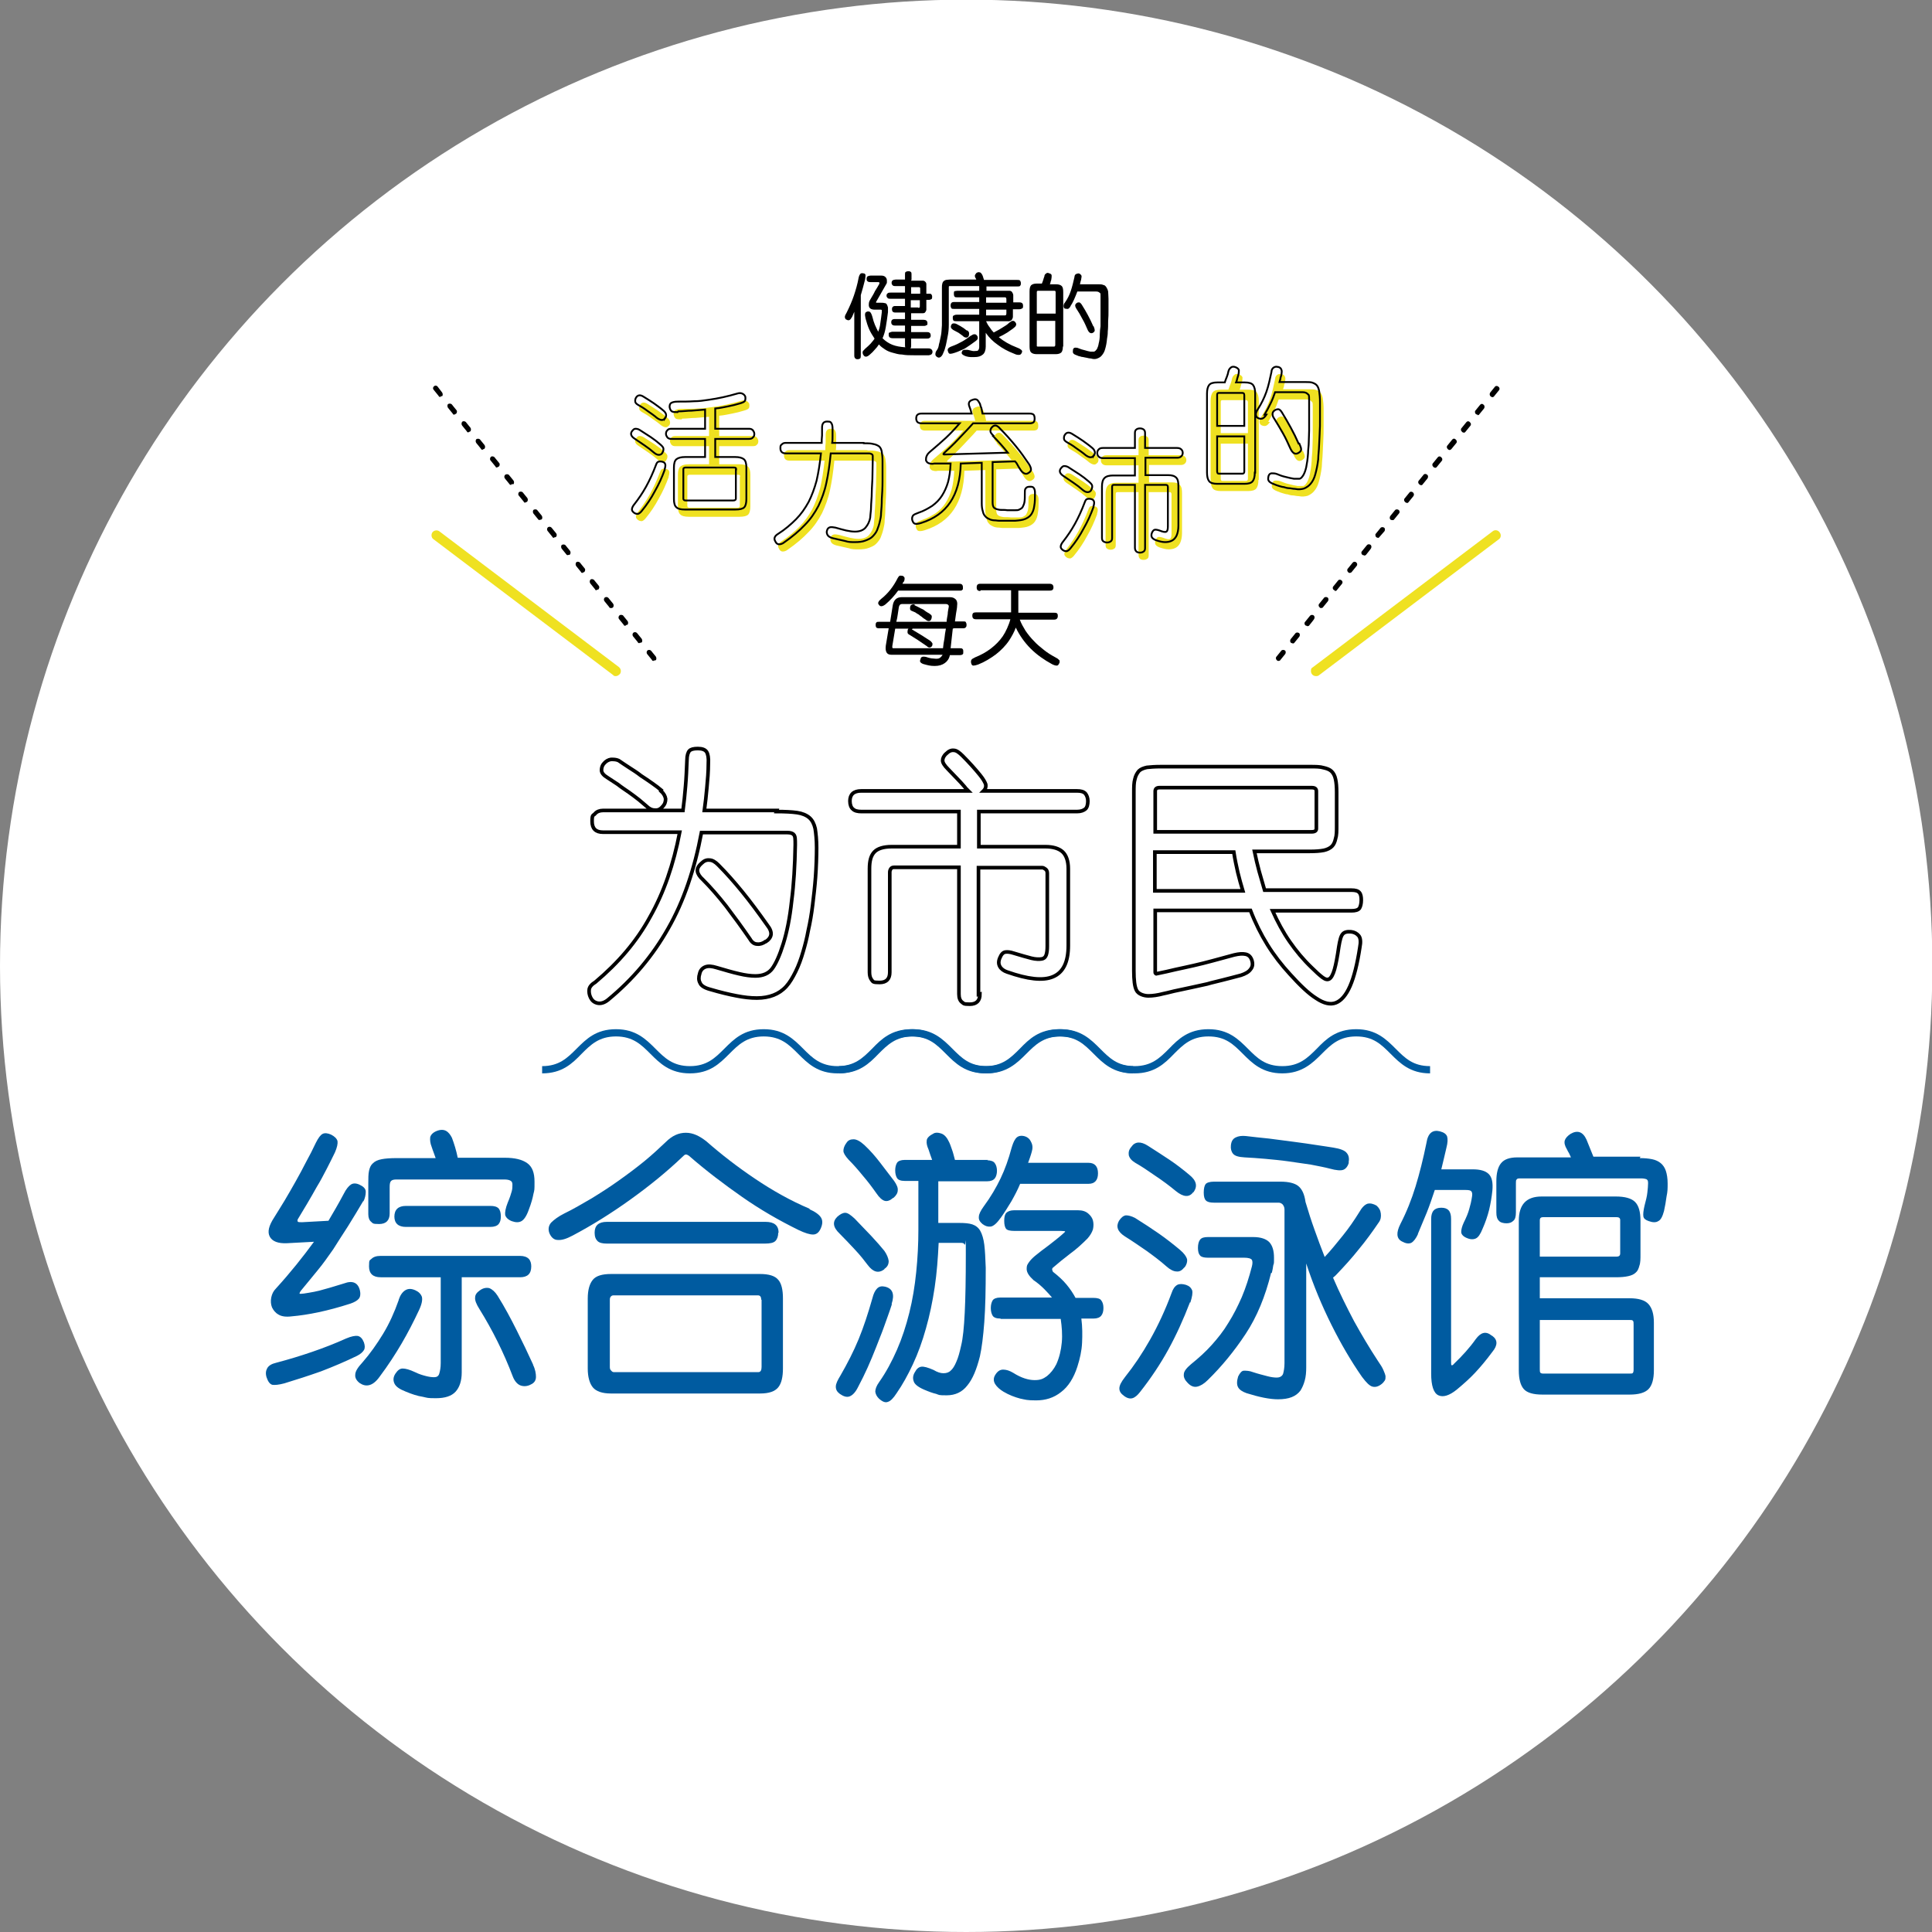 <?xml version="1.0" encoding="UTF-8"?>
<svg id="_レイヤー_1" data-name=" レイヤー 1" xmlns="http://www.w3.org/2000/svg" version="1.1" viewBox="0 0 533.5 533.5">
  <rect x="0" y="0" width="533.5" height="533.5" fill="#808080" stroke="none"/>
  <defs>
    <style>
      .cls-1 {
        fill: #000;
      }

      .cls-1, .cls-2, .cls-3, .cls-4 {
        stroke-width: 0px;
      }

      .cls-5, .cls-6 {
        fill: none;
        stroke: #000;
      }

      .cls-2 {
        fill: #005ba0;
      }

      .cls-7 {
        isolation: isolate;
      }

      .cls-3 {
        fill: #fff;
      }

      .cls-4 {
        fill: #efe121;
      }

      .cls-6 {
        stroke-width: .5px;
      }
    </style>
  </defs>
  <g id="_レイヤー_2" data-name=" レイヤー 2">
    <g id="_レイヤー_1-2" data-name=" レイヤー 1-2">
      <circle class="cls-3" cx="266.8" cy="266.7" r="266.8"/>
      <path class="cls-1" d="M353,182.5c-.2,0-.3,0-.4-.2-.3-.2-.4-.7-.1-1h0l1.3-1.6c.2-.3.7-.3,1-.1s.3.7.1,1l-1.3,1.6c-.1.2-.3.3-.5.3h-.1ZM356.9,177.6c-.2,0-.3,0-.4-.1-.3-.2-.3-.7-.1-1h0l1.3-1.6c.2-.3.7-.3,1-.1s.3.7.1,1l-1.3,1.6c-.1.2-.3.3-.6.3h0ZM360.9,172.8c-.2,0-.3,0-.4-.1-.3-.2-.4-.7-.1-1h0l1.3-1.6c.2-.3.6-.4,1-.2.3.2.4.6.2,1h0c0,.1-1.3,1.7-1.3,1.7-.1.2-.3.3-.5.3h-.2ZM364.8,167.9c-.2,0-.3,0-.4-.2-.3-.2-.4-.7-.1-1h0l1.3-1.6c.2-.3.7-.3,1-.1s.3.7.1,1l-1.3,1.6c-.1.2-.3.3-.6.3h0ZM368.7,163c-.2,0-.3,0-.4-.1-.3-.2-.4-.7-.1-1h0l1.3-1.6c.2-.3.7-.3,1,0s.3.7,0,1l-1.3,1.6c-.1.2-.3.3-.6.3h0v-.2h.1ZM372.7,158.2c-.2,0-.3,0-.4-.2-.3-.2-.4-.7-.1-1h0l1.3-1.6c.2-.3.7-.4,1-.1h0c.3.2.4.7.1,1h0l-1.3,1.6c-.1.2-.4.3-.6.3h0ZM376.6,153.3c-.2,0-.3,0-.4-.1-.3-.2-.4-.7-.1-1h0l1.3-1.6c.2-.3.6-.4,1-.2.3.2.4.6.2,1h0c0,.1-1.3,1.7-1.3,1.7-.1.2-.3.3-.6.3h-.1ZM380.5,148.5c-.4,0-.7-.3-.7-.7s0-.3.1-.4l1.3-1.6c.2-.3.7-.3,1-.1s.3.7.1,1l-1.4,1.6c-.1.2-.3.2-.5.3h.1ZM384.4,143.6c-.2,0-.3,0-.4-.1-.3-.2-.3-.7-.1-1h0l1.3-1.6c.2-.3.7-.3,1-.1h0c.3.2.4.7.1,1h0l-1.3,1.6c-.1.2-.4.3-.6.2h0ZM388.4,138.8c-.2,0-.3,0-.4-.2-.3-.2-.4-.7-.1-1h0l1.3-1.6c.2-.3.7-.3,1,0s.3.7.1,1l-1.3,1.6c-.1.2-.3.3-.6.3h0ZM392.3,133.9c-.2,0-.3,0-.4-.2-.3-.2-.4-.7-.1-1h0l1.3-1.6c.2-.3.7-.3,1,0,.3.2.3.7.1,1l-1.3,1.6c-.1.2-.3.3-.6.3h0ZM396.2,129.1c-.2,0-.3,0-.4-.2-.3-.2-.4-.7-.1-1h0l1.3-1.6c.2-.3.7-.4,1,0h0c.3.2.4.7.1,1h0l-1.3,1.6c-.1.2-.4.3-.6.3h0ZM400.2,124.2c-.2,0-.3,0-.4-.2-.3-.2-.4-.7-.1-1h0l1.3-1.6c.2-.3.7-.4,1,0h0c.3.2.4.7.1,1h0l-1.4,1.7c-.1,0-.3.2-.5.2h0ZM404.1,119.4c-.2,0-.3,0-.4-.2-.3-.2-.4-.7-.1-1h0l1.3-1.6c.2-.3.7-.4,1,0h0c.3.2.4.7.1,1h0l-1.3,1.6c-.1.2-.4.3-.6.3h0ZM408,114.5c-.4,0-.7-.3-.7-.7s0-.3.1-.4l1.3-1.6c.2-.3.7-.4,1,0h0c.3.2.3.7.1,1h0l-1.3,1.6c-.1.2-.4.3-.6.2h.1ZM412,109.6c-.2,0-.3,0-.4-.2-.3-.2-.3-.7-.1-1h0l1.3-1.6c.2-.3.7-.3,1,0h0c.3.2.4.7.1,1h0l-1.3,1.6c-.1.2-.4.3-.6.3h0Z"/>
      <path class="cls-4" d="M363.4,186.7c-.8,0-1.4-.6-1.4-1.4s.2-.8.6-1.1l49.6-37.5c.6-.5,1.5-.3,1.9.3.5.6.4,1.5-.2,1.9h0l-49.6,37.5c-.2.2-.5.3-.8.3h-.1Z"/>
      <path class="cls-1" d="M180.5,182.5c-.2,0-.4,0-.5-.3l-1.3-1.6c-.2-.3-.2-.7.1-1,.3-.2.7-.2,1,.1h0l1.3,1.6c.2.3.2.8,0,1h0c-.1,0-.3.1-.4.1h-.2ZM176.6,177.6c-.2,0-.4,0-.5-.3l-1.3-1.6c-.2-.3-.2-.7.1-1,.3-.2.7-.2,1,.1h0l1.3,1.6c.2.3.2.8,0,1h0c-.1,0-.3.1-.4.1h-.2ZM172.7,172.8c-.2,0-.4,0-.5-.3l-1.3-1.6c-.2-.3-.1-.8.2-1s.6-.1.9,0l1.3,1.6c.2.3.2.7,0,1h0c-.1,0-.3.1-.4.1h0l-.2.2ZM168.7,167.9c-.2,0-.4,0-.5-.3l-1.3-1.6c-.2-.3-.2-.7.1-1,.3-.2.7-.2,1,.1l1.3,1.6c.2.3.2.7,0,1h0c-.1.1-.3.2-.4.2h-.2ZM164.8,163c-.2,0-.4,0-.5-.3l-1.3-1.6c-.2-.3-.2-.7,0-1h0c.3-.3.7-.2,1,0h0l1.3,1.6c.3.3.2.7,0,1h0c-.1.1-.3.2-.5.1v.2ZM160.9,158.2c-.2,0-.4,0-.5-.3l-1.3-1.6c-.2-.3-.2-.7,0-1h0c.3-.3.7-.2,1,0h0l1.3,1.6c.3.3.2.7,0,1h0c-.1.1-.3.2-.4.2h-.1ZM156.9,153.3c-.2,0-.4,0-.5-.2l-1.3-1.6c-.2-.3-.2-.8,0-1h0c.3-.2.7-.2,1,0h0l1.3,1.6c.2.3.2.7,0,1h0c-.1.1-.3.2-.5.1h0ZM153,148.5c-.2,0-.4,0-.5-.3l-1.3-1.6c-.2-.3-.2-.7.1-1,.3-.2.7-.2,1,.1l1.3,1.6c.2.3.2.7-.1,1-.1,0-.3.1-.4.1h-.1ZM149.1,143.6c-.2,0-.4,0-.5-.2l-1.3-1.6c-.2-.3-.2-.7,0-1h0c.3-.2.8-.2,1,0h0l1.3,1.6c.2.3.2.8,0,1h0c-.1,0-.3.2-.4.1h-.1ZM145.1,138.8c-.2,0-.4,0-.5-.3l-1.3-1.6c-.3-.3-.2-.7,0-1h0c.3-.2.7-.2,1,0h0l1.3,1.6c.2.3.2.7,0,1h0c-.1.1-.3.2-.4.2h-.1ZM141.2,133.9c-.2,0-.4,0-.5-.2l-1.3-1.6c-.2-.3-.2-.7.1-1,.3-.2.7-.2,1,0l1.3,1.6c.2.3.2.7,0,1h-.6v.2ZM137.3,129.1c-.2,0-.4,0-.5-.3l-1.3-1.6c-.3-.3-.2-.7,0-1h0c.3-.3.7-.2,1,0h0l1.3,1.6c.3.3.2.7,0,1h0c-.1,0-.3.2-.4.2h-.1ZM133.3,124.2c-.2,0-.4,0-.5-.3l-1.3-1.6c-.2-.3-.2-.7,0-1h0c.3-.2.7-.2,1,0h0l1.3,1.6c.2.3.2.7,0,1h0c-.1,0-.3.2-.5.2h0ZM129.4,119.4c-.2,0-.4,0-.5-.3l-1.3-1.6c-.2-.3-.2-.7,0-1h0c.3-.3.7-.2,1,0h0l1.3,1.6c.2.3.2.7,0,1h0c-.1,0-.3.2-.5.2h0ZM125.5,114.5c-.2,0-.4,0-.5-.3l-1.3-1.6c-.2-.3-.2-.8,0-1h0c.3-.2.7-.2,1,0h0l1.3,1.6c.3.3.2.7,0,1h0s-.3.2-.4.2h0ZM121.6,109.6c-.2,0-.4,0-.5-.3l-1.3-1.6c-.3-.3-.3-.7,0-1s.7-.3,1,0h0l1.3,1.7c.2.3.2.8,0,1h-.4v.2h0Z"/>
      <path class="cls-4" d="M170.1,186.7c-.3,0-.6,0-.8-.3l-49.6-37.5c-.6-.4-.7-1.3-.3-1.9h0c.5-.6,1.3-.7,1.9-.3l49.6,37.5c.6.5.7,1.3.3,1.9-.3.3-.7.6-1.1.6h0Z"/>
    </g>
  </g>
  <g class="cls-7">
    <g class="cls-7">
      <g class="cls-7">
        <g class="cls-7">
          <path class="cls-1" d="M238.5,75.5c.3,0,.4.2.5.4,0,.2,0,.6-.1,1.2-.2.8-.4,1.6-.6,2.3s-.4,1.4-.6,2.1v16.7c0,.3,0,.6-.2.8-.2.1-.4.2-.6.2s-.5,0-.7-.2c-.2-.2-.3-.4-.3-.8v-12.1c-.1.2-.2.5-.3.7-.1.2-.2.5-.3.7-.3.5-.5.8-.8.9s-.5,0-.9-.2c-.2-.2-.3-.4-.3-.7,0-.3.2-.7.5-1.2.8-1.6,1.5-3.2,2-4.7.5-1.5,1-3.2,1.3-4.9.1-.5.3-.9.5-1.1s.5-.2.9-.1ZM251.6,77.5h2c.5,0,.9,0,1.2,0,.3,0,.5.1.7.3.2.2.3.4.3.7s0,.7,0,1.1v1.5h.7c.3,0,.6,0,.7.2s.2.3.2.6,0,.6-.2.7-.4.2-.7.2h-.7v1.6c0,.5,0,.8,0,1.1,0,.3-.2.5-.3.7-.1.2-.4.3-.7.3-.3,0-.7,0-1.2,0h-2v1.8h3.4c.7,0,1.1.3,1.1.9s0,.5-.3.6c-.2.2-.5.2-.8.2h-3.4v1.7h4.3c.3,0,.6,0,.8.2.2.1.3.4.3.7s0,.5-.3.7c-.2.2-.5.2-.8.2h-4.3v1.9c0,.3,0,.6-.2.8.3,0,.5,0,.8,0,.3,0,.6,0,.9,0h.7c.3,0,.6,0,.8,0,.3,0,.6,0,.9,0,.3,0,.5,0,.8,0,.3,0,.5,0,.8.2.2.1.4.4.4.7,0,.6-.3.9-1,1-.3,0-.6,0-1,0-.4,0-.7,0-1.1,0-.4,0-.7,0-1,0-.3,0-.6,0-.9,0-1.3,0-2.4,0-3.4-.2-1,0-1.8-.3-2.6-.5s-1.5-.5-2.1-.9c-.6-.4-1.2-.8-1.7-1.4-.3.5-.7,1-1.1,1.4-.4.5-.9,1-1.5,1.5-.7.6-1.3.7-1.7,0-.2-.3-.2-.5-.2-.8,0-.2.3-.5.7-.9.6-.5,1.1-1,1.5-1.4.4-.5.8-.9,1.1-1.4-.6-.9-1.1-1.7-1.5-2.6-.4-.9-.7-1.9-1-3-.1-.6-.2-1-.1-1.3,0-.3.3-.5.7-.6.3,0,.5,0,.7.2.2.2.4.6.6,1.3.2.8.4,1.5.7,2.2.3.7.6,1.3.9,1.9.3-.7.5-1.5.6-2.4.1-.9.3-1.9.4-3,0-.3,0-.5,0-.6,0,0-.2-.1-.3-.1h-1.7c-1,0-1.6-.4-1.6-1.3s.2-1.1.6-1.8c.4-.7.8-1.3,1.1-2,.4-.6.8-1.3,1.2-2,0-.2.1-.3,0-.4,0,0-.1-.1-.3-.1h-2.1c-.3,0-.6,0-.8-.2-.2-.1-.3-.3-.3-.7s.1-.6.3-.7c.2-.1.5-.2.8-.2h2.9c.5,0,.9.1,1.2.4s.4.6.4,1,0,.3,0,.5c0,.2-.1.3-.2.5l-2.8,4.9c0,.2,0,.2.2.2h1.2c.4,0,.7,0,1,.1.3,0,.5.2.6.4.1.2.2.4.3.8,0,.3,0,.8,0,1.3-.2,1.6-.4,2.9-.6,4.1s-.5,2.2-.9,3.1c.8.8,1.7,1.4,2.7,1.8s2.2.6,3.6.7c-.1-.1-.1-.4-.1-.6v-1.9h-3.4c-.7,0-1.1-.3-1.1-.9s0-.6.3-.7.5-.2.8-.2h3.4v-1.7h-2.8c-.6,0-1-.3-1-.9s.3-.9,1-.9h2.8v-1.8h-2.7c-.6,0-.9-.3-.9-.9s.3-.9.9-.9h2.7v-2h-4c-.3,0-.6,0-.8-.2-.2-.2-.3-.4-.3-.6s0-.5.3-.7c.2-.2.5-.2.8-.2h4v-1.8h-2.6c-.3,0-.6,0-.8-.2-.2-.2-.3-.4-.3-.7s.1-.5.3-.7c.2-.1.5-.2.8-.2h2.6v-1.4c0-.4,0-.6.2-.7.1-.1.4-.2.7-.2s.5,0,.7.2c.2.1.2.4.2.7v1.4ZM251.6,79.3v1.8h2.5v-1.4c0-.3-.1-.4-.4-.4h-2ZM253.6,85c.3,0,.4-.1.4-.4v-1.7h-2.5v2h2Z"/>
          <path class="cls-1" d="M270.4,82.1h-6.1c-.3,0-.6,0-.7-.2-.1,0-.2-.4-.2-.8s0-.6.2-.7c.2,0,.4-.1.7-.1h6.1v-1c0-.1,0-.2,0-.3h-8.2c-.1,0-.2,0-.2.3v6.5c0,1.5,0,2.7,0,3.9,0,1.1-.1,2.2-.3,3.1s-.3,1.7-.5,2.5c-.2.8-.4,1.5-.7,2.1-.2.6-.5,1-.8,1.2-.3.2-.6.2-.9,0-.3-.2-.5-.4-.5-.7,0-.3,0-.7.4-1.2s.5-1.1.6-1.7c.2-.6.3-1.4.5-2.2s.2-1.9.3-3c0-1.2,0-2.5,0-4.1v-6.2c0-.4,0-.8.1-1.1,0-.3.2-.5.3-.7.2-.2.4-.3.7-.4.3,0,.6-.1,1.1-.1h7.3c0,0-.1-.2-.1-.2,0,0,0-.1-.1-.2-.2-.3-.2-.5-.2-.7,0-.2.2-.4.4-.7.3-.2.6-.3.9-.2.3,0,.5.3.8.8,0,.2.2.4.2.6,0,.2.2.4.2.7h9.2c.4,0,.6,0,.8.2.1.2.2.4.2.7s0,.5-.2.7c-.1.2-.4.2-.7.2h-8.6s0,0,0,.1c0,0,0,0,0,.1v1h5.1c.5,0,1,0,1.3,0,.3,0,.6.2.7.4s.3.5.3.8c0,.4,0,.9,0,1.5v.5h1.7c.7,0,1,.3,1,.9s0,.6-.3.8c-.2.1-.4.2-.8.2h-1.7v.7c0,.6,0,1.1,0,1.4,0,.3-.2.6-.3.8s-.4.3-.7.4c-.3,0-.7,0-1.3,0h-5.1c.3.7.6,1.2,1,1.7.3.5.7,1,1.1,1.4,0,0,.1,0,.2-.1,0,0,.1,0,.2-.1.8-.4,1.5-.8,2.1-1.2.7-.4,1.3-.8,1.8-1.3.4-.3.7-.5.9-.5s.5,0,.7.3c.5.5.4,1.1-.3,1.6-.2.2-.5.4-.8.6s-.7.5-1,.7c-.4.2-.8.5-1.2.7-.4.2-.8.4-1.2.6,1.3,1.1,3,2.1,5.1,2.9.6.2,1,.5,1.2.7s.2.5,0,.8c-.1.3-.4.5-.7.5-.3,0-.7,0-1.3-.3-1.8-.7-3.3-1.5-4.6-2.5-1.3-.9-2.4-2-3.3-3.3v3.8c0,1-.3,1.8-.8,2.2-.6.5-1.3.7-2.3.7s-.7,0-1.1,0c-.4,0-.8-.1-1.2-.2-.6-.2-.9-.4-1.1-.6-.2-.2-.2-.5,0-.8,0-.2.2-.3.5-.4.2,0,.6,0,1,0,.5.1.9.2,1.3.3s.7,0,1.2,0c.2,0,.4-.1.5-.3s.2-.4.2-.8v-7.1h-6.2c-.3,0-.6,0-.8-.1-.2-.1-.3-.4-.3-.8s0-.6.3-.7c.2-.1.4-.2.8-.2h6.2v-1.6h-7c-.3,0-.6,0-.7-.2s-.2-.4-.2-.7c0-.7.3-1,.9-1h7v-1.5ZM268.2,92.7c.3-.3.6-.4.9-.4s.5.1.7.4c.2.2.2.5.2.7,0,.3-.3.6-.9,1-.5.4-1,.7-1.4,1-.4.3-.8.5-1.2.8-.4.2-.8.4-1.3.6-.4.2-.9.4-1.5.6-.6.2-1,.3-1.3.3s-.5-.2-.6-.6c-.3-.7,0-1.1,1.1-1.5s1.9-.8,2.8-1.3c.9-.5,1.7-1.1,2.5-1.7ZM267,91.2c.4.2.6.5.6.8,0,.3,0,.5-.1.8-.2.3-.5.5-.8.4-.3,0-.6-.2-.9-.5-.4-.3-.7-.5-1.1-.8-.4-.2-.9-.5-1.5-.8-.6-.4-.8-.8-.5-1.4.1-.2.3-.4.6-.4.3,0,.5,0,.9.2.5.3,1,.5,1.4.8.4.2.9.6,1.4,1ZM272.3,82.1v1.5h5.6v-.9c0-.4-.1-.6-.4-.6h-5.2ZM277.5,87.1c.3,0,.4-.2.4-.6v-1h-5.6v1.6h5.2Z"/>
          <path class="cls-1" d="M293.5,95.6c0,.8-.1,1.3-.4,1.7-.3.3-.8.5-1.6.5h-5.2c-.8,0-1.3-.2-1.6-.5-.3-.3-.4-.9-.4-1.7v-15.1c0-.8.1-1.3.4-1.7.3-.3.8-.5,1.6-.5h1.4c.2-.4.3-.8.4-1.1s.2-.7.3-.9c0-.4.2-.6.5-.8.2-.2.5-.2.9,0,.4.1.6.3.6.6s0,.6-.1,1.1c0,.2-.2.5-.2.7,0,.2-.1.4-.2.6h1.7c.8,0,1.3.2,1.6.5.3.3.4.9.4,1.7v15.1ZM291.5,80.7c0-.3-.1-.4-.3-.4h-4.6c-.2,0-.3.1-.3.4v5.9h5.2v-5.9ZM291.5,88.6h-5.2v6.7c0,.1,0,.2,0,.3,0,0,.1.1.2.1h4.6c.2,0,.3-.2.3-.5v-6.7ZM295.7,84.5c-.3.4-.5.7-.8.8-.3,0-.6,0-.9-.1-.2-.1-.3-.4-.3-.7,0-.3.1-.7.4-1,.7-1,1.2-2,1.6-3.2s.7-2.5,1-3.8c0-.4.2-.7.4-.8.2-.1.5-.2.7-.2.3,0,.5.2.7.4.2.2.2.5.1.9,0,.3-.1.6-.2.9s-.1.6-.2.8h5.1c.5,0,1,0,1.4.2.3,0,.6.3.8.6.2.3.4.7.5,1.2,0,.5.1,1.2.1,2,0,.9,0,1.9,0,3,0,1.1,0,2.1-.1,3.2,0,1,0,2-.1,2.8,0,.9-.1,1.5-.2,2-.1,1.2-.3,2.1-.5,2.8-.2.8-.5,1.3-.9,1.8s-.8.7-1.3.9-1.1.2-1.7,0c-.4,0-.8-.1-1.2-.2s-.7-.1-1-.2c-.3,0-.6-.1-.9-.2-.3,0-.6-.2-.9-.3-.6-.2-.9-.4-1-.7-.1-.2,0-.5,0-.9.1-.3.3-.5.6-.5.3,0,.6,0,1,.2.5.2,1.1.4,1.6.5.6.2,1.1.3,1.6.4.4,0,.7,0,1,0,.3-.1.5-.3.8-.7.2-.4.4-.9.5-1.6.2-.7.3-1.5.3-2.6,0-.7.1-1.4.2-2.1,0-.7,0-1.4,0-2.2,0-.8,0-1.7,0-2.6,0-.9,0-2,0-3.3s0-.9-.3-1.2c-.2-.2-.5-.3-.9-.3h-5.2c-.3.8-.6,1.5-.9,2.2-.3.7-.7,1.4-1.1,2ZM302,90.1c.2.5.3.9.3,1.1,0,.3-.2.5-.5.7-.6.3-1.1,0-1.5-.9s-.8-1.9-1.4-2.9c-.5-1-1.1-2-1.7-2.9-.2-.3-.3-.6-.3-.8,0-.3.1-.5.4-.7.2-.2.5-.2.7-.2.2,0,.5.3.7.6,1.2,1.9,2.3,3.9,3.2,6Z"/>
        </g>
      </g>
    </g>
  </g>
  <g class="cls-7">
    <g class="cls-7">
      <g class="cls-7">
        <g class="cls-7">
          <path class="cls-4" d="M184,127.1c-.3.4-.6.5-1,.5-.4,0-.8-.2-1.3-.6-.8-.7-1.7-1.4-2.6-2-.9-.6-1.8-1.2-2.8-1.9-.9-.6-1.2-1.3-.7-2,.3-.4.6-.7.9-.7.3,0,.7,0,1.2.3,1.1.7,2.2,1.4,3.1,2,.9.6,1.8,1.3,2.6,2,.6.5.9.9.9,1.2,0,.3,0,.7-.3,1.1ZM184.7,131.6c-.8,2.2-1.7,4.2-2.8,6.1-1,1.9-2.2,3.7-3.6,5.4-.3.4-.7.7-1,.8-.3,0-.7,0-1.1-.3-.4-.3-.6-.6-.6-.9,0-.4.2-.9.7-1.5,1.1-1.4,2.2-3,3.2-4.8,1-1.8,1.9-3.8,2.7-5.9.2-.6.4-.9.7-1s.7-.1,1.1,0c.4.1.7.3.8.7.1.3,0,.9-.2,1.5ZM184.7,117.5c-.5.7-1.2.6-2.2-.1-.8-.7-1.7-1.3-2.7-2-.9-.7-1.8-1.2-2.5-1.6-.5-.3-.8-.6-.8-1,0-.3,0-.7.3-1.1.5-.7,1.2-.7,2.1-.1,1,.6,1.9,1.2,2.8,1.8.8.6,1.7,1.2,2.5,1.9.9.7,1.1,1.5.5,2.3ZM188.2,115.8c-.8,0-1.4,0-1.7-.3-.3-.3-.4-.6-.5-1.1,0-.5.1-.9.4-1.1.3-.2.9-.4,1.8-.4,1.6,0,3.1,0,4.5-.1,1.4,0,2.8-.2,4.1-.4,1.3-.2,2.6-.4,3.9-.7,1.3-.3,2.6-.6,3.9-1,.6-.2,1.1-.2,1.5,0,.4.2.6.4.8.8.1.6,0,1-.1,1.2-.2.3-.7.5-1.4.7-1,.3-2.1.6-3.2.8-1.1.2-2.3.5-3.6.6v5.6h9.3c.5,0,.8.1,1.1.4.2.3.4.6.4,1s-.1.8-.4,1c-.2.3-.6.4-1.1.4h-9.3v5h5.5c1.1,0,1.9.2,2.4.6.5.4.7,1.2.7,2.3v8.7c0,1.1-.2,1.9-.6,2.3-.4.4-1.2.6-2.4.6h-14c-1.1,0-1.9-.2-2.3-.6-.5-.4-.7-1.2-.7-2.3v-8.7c0-1.1.2-1.9.7-2.3.5-.4,1.3-.6,2.4-.6h5.5v-5h-9.3c-.5,0-.8-.1-1.1-.4-.2-.3-.4-.6-.4-1s.1-.7.4-1c.2-.3.6-.4,1.1-.4h9.3v-5.3c-1.2.1-2.5.2-3.7.3-1.2,0-2.5.2-3.7.2ZM204.4,131.6c0-.4-.2-.5-.7-.5h-13.2c-.2,0-.3,0-.5.1-.1,0-.2.2-.2.4v8.1c0,.3.2.5.6.5h13.2c.5,0,.7-.2.7-.5v-8.1Z"/>
        </g>
      </g>
    </g>
    <g class="cls-7">
      <g class="cls-7">
        <g class="cls-7">
          <path class="cls-4" d="M239.3,124.4c1.2,0,2.1,0,2.8.2.7.1,1.3.4,1.7.7.4.4.6.9.7,1.5.1.6.2,1.5.2,2.5,0,1.9,0,3.8,0,5.6,0,1.8-.1,3.5-.2,4.9,0,1.5-.1,2.7-.2,3.8,0,1-.2,1.8-.3,2.2-.2,1-.5,1.8-.8,2.6-.3.7-.8,1.3-1.3,1.8-.5.5-1.2.8-2,1.1-.8.3-1.7.4-2.8.4s-1.8,0-2.7-.3c-1-.2-2.1-.5-3.5-.8-.7-.2-1.2-.5-1.4-.9-.2-.4-.3-.8-.1-1.3.1-.4.4-.7.8-.8.4-.1.9,0,1.5.1,1.1.3,2.1.6,3,.8.9.2,1.7.3,2.4.3,1.3,0,2.3-.4,2.9-1.1.6-.7,1.1-1.6,1.3-2.8,0-.4.1-1,.2-2.1,0-1,.1-2.2.2-3.7,0-1.4.1-3,.2-4.8,0-1.8.1-3.6.1-5.5,0-.4,0-.7,0-.9,0-.2-.1-.4-.3-.5-.2-.1-.4-.2-.8-.2-.3,0-.8,0-1.4,0h-9.1c-.3,3.1-.7,5.8-1.2,8.1-.5,2.4-1.3,4.5-2.2,6.4-1,1.9-2.2,3.7-3.8,5.3-1.5,1.6-3.4,3.2-5.7,4.8-.5.4-1,.5-1.4.5-.4,0-.8-.3-1-.8-.5-.8-.2-1.5.8-2.1,1.9-1.2,3.5-2.6,4.9-4,1.4-1.4,2.5-3,3.5-4.8.9-1.8,1.6-3.7,2.2-5.9.5-2.2.9-4.7,1.2-7.5h-9.7c-1,0-1.5-.5-1.5-1.4s.1-.8.4-1.1c.3-.3.6-.4,1.1-.4h9.9c0-.6,0-1.3.1-2.1,0-.7,0-1.4,0-2.1,0-1.1.4-1.7,1.4-1.7s1,.2,1.2.5c.2.3.3.8.3,1.5s0,1.4,0,2,0,1.3-.1,1.9h8.9Z"/>
        </g>
      </g>
    </g>
    <g class="cls-7">
      <g class="cls-7">
        <g class="cls-7">
          <path class="cls-4" d="M275.3,122.3c-.5-.5-.8-.9-.8-1.2,0-.3,0-.7.4-1.1.3-.4.7-.5,1-.5s.8.3,1.2.8c1.6,1.6,3,3.2,4.4,4.9,1.4,1.7,2.5,3.3,3.6,4.9.4.6.6,1.2.6,1.5,0,.4-.2.7-.7,1-.4.3-.8.3-1.2.1-.4-.2-.8-.6-1.2-1.3-.2-.3-.4-.6-.6-1s-.4-.7-.7-1l-6.2.2v11.1c0,.7.1,1.2.4,1.5.3.3.9.5,1.7.6.7,0,1.4,0,2,.1.6,0,1.2,0,1.9,0,.6,0,1.1,0,1.4-.2s.7-.3.9-.7.4-.8.5-1.4.1-1.4.1-2.5.1-1,.3-1.3.6-.4,1.2-.4.8.1,1,.4.3.7.3,1.3c0,1.4,0,2.6-.2,3.6-.1.9-.4,1.7-.8,2.3-.4.6-1,1-1.7,1.3-.7.3-1.6.4-2.8.5-.3,0-.6,0-1.1,0s-.9,0-1.3,0c-.5,0-1,0-1.5,0-.5,0-1,0-1.5-.1-.6,0-1.2-.1-1.6-.3s-.9-.4-1.2-.8c-.3-.3-.6-.8-.7-1.4-.2-.6-.3-1.3-.3-2.2v-11.2l-5.8.2c-.1,4.5-1.1,8-2.9,10.7-1.8,2.7-4.5,4.6-8,5.7-.9.3-1.5.3-1.8.2-.3-.1-.5-.4-.7-1-.1-.5,0-.9.2-1.2.2-.3.7-.5,1.5-.8,1.5-.5,2.7-1.2,3.8-1.9,1.1-.8,2-1.7,2.7-2.8.7-1.1,1.3-2.4,1.7-3.8.4-1.5.6-3.1.7-5.1h-4.5c-.7.2-1.2,0-1.6-.1-.4-.2-.6-.5-.7-.8,0-.4,0-.8.2-1.2.2-.5.6-.9,1.2-1.4,1.3-1.1,2.7-2.3,4-3.5,1.3-1.2,2.6-2.6,3.9-4.1h-10.5c-.5,0-.8-.1-1.1-.3-.2-.2-.4-.5-.4-1s.1-.9.4-1.1c.2-.2.6-.3,1.1-.3h13.8c-.2-.8-.4-1.4-.6-1.9-.4-1-.1-1.6.9-1.9.5-.2.9-.2,1.2,0,.3.2.5.6.8,1.1.1.4.2.8.4,1.2.1.5.2,1,.3,1.5h13c.5,0,.9.1,1.1.3.2.2.3.6.3,1.1s-.1.8-.3,1c-.2.2-.6.3-1.1.3h-15.6c-1.4,1.6-2.8,3-4.1,4.4-1.3,1.4-2.6,2.6-3.9,3.8-.3.3-.2.4,0,.4l17.6-.5c-1.2-1.5-2.6-3.1-4.1-4.6Z"/>
        </g>
      </g>
    </g>
    <g class="cls-7">
      <g class="cls-7">
        <g class="cls-7">
          <path class="cls-4" d="M302.3,137.4c-.3.4-.6.5-1,.5s-.8-.2-1.3-.6c-.8-.7-1.7-1.4-2.6-2-.9-.6-1.8-1.2-2.8-1.9-.9-.6-1.2-1.3-.7-2,.3-.4.6-.7.9-.7s.7,0,1.2.3c1.1.7,2.2,1.4,3.1,2,.9.6,1.8,1.3,2.6,2,.6.5.9.9.9,1.2s0,.7-.3,1.1ZM303,141.9c-.8,2.2-1.7,4.2-2.8,6.1-1,1.9-2.2,3.7-3.6,5.4-.3.4-.7.7-1,.8-.3,0-.7,0-1.1-.3-.4-.3-.6-.6-.6-.9,0-.4.2-.9.7-1.5,1.1-1.4,2.2-3,3.2-4.8,1-1.8,1.9-3.8,2.7-5.9.2-.6.4-.9.7-1s.7-.1,1.1,0c.4.1.7.3.8.7.1.3,0,.9-.2,1.5ZM303,127.8c-.5.7-1.2.6-2.2-.1-.8-.7-1.7-1.3-2.7-2-.9-.7-1.8-1.2-2.5-1.6-.5-.3-.8-.6-.8-1s0-.7.3-1.1c.5-.7,1.2-.7,2.1-.1,1,.6,1.9,1.2,2.8,1.8.8.6,1.7,1.2,2.5,1.9.9.7,1.1,1.5.5,2.3ZM327.6,127c0,.4-.1.7-.4,1-.3.3-.7.4-1.1.4h-8.8v4.8h6.2c1.1,0,1.8.2,2.3.7s.6,1.3.6,2.4v10.9c0,1.1-.2,2-.5,2.7-.3.6-.7,1.1-1.3,1.4s-1.2.4-1.9.4c-.7,0-1.5-.2-2.4-.5-.6-.2-1-.5-1.2-.8-.2-.3-.2-.8,0-1.3.2-.4.4-.7.7-.8s.8,0,1.4.2c1,.4,1.6.5,1.9.3.3-.2.4-.7.4-1.5v-10.8c0-.4-.2-.6-.5-.6h-5.8v17.4c0,.5-.1.8-.4,1s-.6.3-1,.3-.8-.1-1-.3c-.2-.2-.4-.5-.4-1v-17.4h-5.9c-.3,0-.4.2-.4.6v14c0,.5-.1.8-.4,1-.3.2-.6.3-1,.3s-.7-.1-1-.3c-.3-.2-.4-.5-.4-1v-14.1c0-1.1.2-1.9.7-2.4s1.3-.7,2.4-.7h6v-4.8h-8.8c-.5,0-.9-.1-1.2-.4-.3-.3-.4-.6-.4-1s.1-.7.4-1c.3-.3.6-.4,1.2-.4h8.8v-4.1c0-.5.1-.8.4-1,.2-.2.6-.3,1-.3s.7.1,1,.3.4.6.4,1v4.1h8.8c.5,0,.9.1,1.2.4s.4.6.4,1Z"/>
        </g>
      </g>
    </g>
    <g class="cls-7">
      <g class="cls-7">
        <g class="cls-7">
          <path class="cls-4" d="M347.5,132.5c0,1.1-.2,1.9-.6,2.4-.4.5-1.2.7-2.3.7h-7.4c-1.1,0-1.9-.2-2.3-.7-.4-.5-.6-1.3-.6-2.4v-21.8c0-1.1.2-1.9.6-2.4.4-.5,1.2-.7,2.3-.7h2c.2-.6.4-1.1.6-1.6.2-.5.3-.9.4-1.4.1-.5.4-.9.7-1.1.3-.3.8-.3,1.3-.1.5.2.8.5.9.8,0,.3,0,.9-.2,1.5-.1.3-.2.7-.3,1,0,.3-.2.6-.3.9h2.4c1.1,0,1.9.2,2.3.7.4.5.6,1.3.6,2.4v21.8ZM344.6,111.1c0-.4-.2-.6-.5-.6h-6.6c-.3,0-.4.2-.4.6v8.5h7.5v-8.5ZM344.6,122.5h-7.5v9.6c0,.2,0,.3.1.5,0,.1.2.2.3.2h6.6c.3,0,.5-.2.5-.6v-9.6ZM350.7,116.5c-.4.6-.8,1-1.2,1.1-.4.1-.8,0-1.2-.2-.3-.2-.5-.5-.5-1,0-.4.2-.9.6-1.5.9-1.4,1.7-3,2.3-4.7.6-1.7,1-3.6,1.4-5.5,0-.6.3-1,.6-1.2.3-.2.7-.3,1-.2.4,0,.8.2,1,.5s.3.7.2,1.2c0,.5-.2.9-.3,1.3,0,.4-.2.8-.3,1.2h7.3c.8,0,1.4,0,1.9.2s.9.4,1.2.8c.3.4.5,1,.6,1.7.1.7.2,1.7.2,2.8,0,1.3,0,2.7,0,4.3s0,3.1-.1,4.6-.1,2.8-.2,4.1-.2,2.2-.2,2.9c-.2,1.7-.5,3-.8,4.1s-.7,1.9-1.3,2.6c-.5.6-1.1,1-1.8,1.3-.7.2-1.5.3-2.5.1-.6,0-1.2-.2-1.7-.2s-1-.2-1.4-.3c-.4,0-.9-.2-1.3-.3-.4-.1-.9-.3-1.4-.5-.8-.3-1.3-.6-1.5-1-.2-.3-.1-.8,0-1.3.2-.5.5-.7.9-.7.4,0,.9,0,1.4.2.7.3,1.5.6,2.4.8.8.2,1.6.4,2.3.5.6,0,1.1,0,1.5,0s.8-.5,1.1-1c.3-.5.6-1.3.8-2.2.2-1,.4-2.2.5-3.8,0-1,.2-2.1.2-3.1,0-1,.1-2.1.1-3.2,0-1.1,0-2.4,0-3.7,0-1.4,0-2.9,0-4.7s-.1-1.3-.4-1.7c-.3-.3-.7-.5-1.4-.5h-7.6c-.4,1.2-.8,2.2-1.3,3.2-.5,1-1,2-1.6,3ZM359.8,124.5c.3.7.5,1.2.5,1.6,0,.4-.3.7-.8,1-.9.5-1.6,0-2.2-1.3-.6-1.3-1.2-2.7-2-4.1-.8-1.4-1.6-2.8-2.5-4.2-.3-.4-.4-.8-.4-1.2,0-.4.2-.7.6-1,.3-.2.7-.3,1-.3s.7.4,1,.9c1.7,2.8,3.3,5.6,4.6,8.6Z"/>
        </g>
      </g>
    </g>
  </g>
  <g class="cls-7">
    <g class="cls-7">
      <g class="cls-7">
        <g class="cls-7">
          <path class="cls-6" d="M182.9,125.1c-.3.4-.6.5-1,.5-.4,0-.8-.2-1.3-.6-.8-.7-1.7-1.4-2.6-2-.9-.6-1.8-1.2-2.8-1.9-.9-.6-1.2-1.3-.7-2,.3-.4.6-.7.9-.7.3,0,.7,0,1.2.3,1.1.7,2.2,1.4,3.1,2,.9.6,1.8,1.3,2.6,2,.6.5.9.9.9,1.2,0,.3,0,.7-.3,1.1ZM183.6,129.6c-.8,2.2-1.7,4.2-2.8,6.1-1,1.9-2.2,3.7-3.6,5.4-.3.4-.7.7-1,.8-.3,0-.7,0-1.1-.3-.4-.3-.6-.6-.6-.9,0-.4.2-.9.7-1.5,1.1-1.4,2.2-3,3.2-4.8,1-1.8,1.9-3.8,2.7-5.9.2-.6.4-.9.7-1s.7-.1,1.1,0c.4.1.7.3.8.7.1.3,0,.9-.2,1.5ZM183.6,115.5c-.5.7-1.2.6-2.2-.1-.8-.7-1.7-1.3-2.7-2-.9-.7-1.8-1.2-2.5-1.6-.5-.3-.8-.6-.8-1,0-.3,0-.7.3-1.1.5-.7,1.2-.7,2.1-.1,1,.6,1.9,1.2,2.8,1.8.8.6,1.7,1.2,2.5,1.9.9.7,1.1,1.5.5,2.3ZM187.1,113.8c-.8,0-1.4,0-1.7-.3-.3-.3-.4-.6-.5-1.1,0-.5.1-.9.4-1.1.3-.2.9-.4,1.8-.4,1.6,0,3.1,0,4.5-.1,1.4,0,2.8-.2,4.1-.4,1.3-.2,2.6-.4,3.9-.7,1.3-.3,2.6-.6,3.9-1,.6-.2,1.1-.2,1.5,0,.4.2.6.4.8.8.1.6,0,1-.1,1.2-.2.3-.7.5-1.4.7-1,.3-2.1.6-3.2.8-1.1.2-2.3.5-3.6.6v5.6h9.3c.5,0,.8.1,1.1.4.2.3.4.6.4,1s-.1.8-.4,1c-.2.3-.6.4-1.1.4h-9.3v5h5.5c1.1,0,1.9.2,2.4.6.5.4.7,1.2.7,2.3v8.7c0,1.1-.2,1.9-.6,2.3-.4.4-1.2.6-2.4.6h-14c-1.1,0-1.9-.2-2.3-.6-.5-.4-.7-1.2-.7-2.3v-8.7c0-1.1.2-1.9.7-2.3.5-.4,1.3-.6,2.4-.6h5.5v-5h-9.3c-.5,0-.8-.1-1.1-.4-.2-.3-.4-.6-.4-1s.1-.7.4-1c.2-.3.6-.4,1.1-.4h9.3v-5.3c-1.2.1-2.5.2-3.7.3-1.2,0-2.5.2-3.7.2ZM203.3,129.6c0-.4-.2-.5-.7-.5h-13.2c-.2,0-.3,0-.5.1-.1,0-.2.2-.2.4v8.1c0,.3.2.5.6.5h13.2c.5,0,.7-.2.7-.5v-8.1Z"/>
        </g>
      </g>
    </g>
    <g class="cls-7">
      <g class="cls-7">
        <g class="cls-7">
          <path class="cls-6" d="M238.3,122.4c1.2,0,2.1,0,2.8.2.7.1,1.3.4,1.7.7.4.4.6.9.7,1.5.1.6.2,1.5.2,2.5,0,1.9,0,3.8,0,5.6,0,1.8-.1,3.5-.2,4.9,0,1.5-.1,2.7-.2,3.8,0,1-.2,1.8-.3,2.2-.2,1-.5,1.8-.8,2.6-.3.7-.8,1.3-1.3,1.8-.5.5-1.2.8-2,1.1-.8.3-1.7.4-2.8.4s-1.8,0-2.7-.3c-1-.2-2.1-.5-3.5-.8-.7-.2-1.2-.5-1.4-.9-.2-.4-.3-.8-.1-1.3.1-.4.4-.7.8-.8.4-.1.9,0,1.5.1,1.1.3,2.1.6,3,.8.9.2,1.7.3,2.4.3,1.3,0,2.3-.4,2.9-1.1.6-.7,1.1-1.6,1.3-2.8,0-.4.1-1,.2-2.1,0-1,.1-2.2.2-3.7,0-1.4.1-3,.2-4.8,0-1.8.1-3.6.1-5.5,0-.4,0-.7,0-.9,0-.2-.1-.4-.3-.5-.2-.1-.4-.2-.8-.2-.3,0-.8,0-1.4,0h-9.1c-.3,3.1-.7,5.8-1.2,8.1-.5,2.4-1.3,4.5-2.2,6.4-1,1.9-2.2,3.7-3.8,5.3-1.5,1.6-3.4,3.2-5.7,4.8-.5.4-1,.5-1.4.5-.4,0-.8-.3-1-.8-.5-.8-.2-1.5.8-2.1,1.9-1.2,3.5-2.6,4.9-4,1.4-1.4,2.5-3,3.5-4.8.9-1.8,1.6-3.7,2.2-5.9.5-2.2.9-4.7,1.2-7.5h-9.7c-1,0-1.5-.5-1.5-1.4s.1-.8.4-1.1c.3-.3.6-.4,1.1-.4h9.9c0-.6,0-1.3.1-2.1,0-.7,0-1.4,0-2.1,0-1.1.4-1.7,1.4-1.7s1,.2,1.2.5c.2.3.3.8.3,1.5s0,1.4,0,2,0,1.3-.1,1.9h8.9Z"/>
        </g>
      </g>
    </g>
    <g class="cls-7">
      <g class="cls-7">
        <g class="cls-7">
          <path class="cls-6" d="M274.3,120.3c-.5-.5-.8-.9-.8-1.2,0-.3,0-.7.4-1.1.3-.4.7-.5,1-.5s.8.3,1.2.8c1.6,1.6,3,3.2,4.4,4.9,1.4,1.7,2.5,3.3,3.6,4.9.4.6.6,1.2.6,1.5,0,.4-.2.7-.7,1-.4.3-.8.3-1.2.1-.4-.2-.8-.6-1.2-1.3-.2-.3-.4-.6-.6-1s-.4-.7-.7-1l-6.2.2v11.1c0,.7.1,1.2.4,1.5.3.3.9.5,1.7.6.7,0,1.4,0,2,.1.6,0,1.2,0,1.9,0,.6,0,1.1,0,1.4-.2s.7-.3.9-.7.4-.8.5-1.4.1-1.4.1-2.5.1-1,.3-1.3.6-.4,1.2-.4.8.1,1,.4.3.7.3,1.3c0,1.4,0,2.6-.2,3.6-.1.9-.4,1.7-.8,2.3-.4.6-1,1-1.7,1.3-.7.3-1.6.4-2.8.5-.3,0-.6,0-1.1,0s-.9,0-1.3,0c-.5,0-1,0-1.5,0-.5,0-1,0-1.5-.1-.6,0-1.2-.1-1.6-.3s-.9-.4-1.2-.8c-.3-.3-.6-.8-.7-1.4-.2-.6-.3-1.3-.3-2.2v-11.2l-5.8.2c-.1,4.5-1.1,8-2.9,10.7-1.8,2.7-4.5,4.6-8,5.7-.9.3-1.5.3-1.8.2-.3-.1-.5-.4-.7-1-.1-.5,0-.9.2-1.2.2-.3.7-.5,1.5-.8,1.5-.5,2.7-1.2,3.8-1.9,1.1-.8,2-1.7,2.7-2.8.7-1.1,1.3-2.4,1.7-3.8.4-1.5.6-3.1.7-5.1h-4.5c-.7.2-1.2,0-1.6-.1-.4-.2-.6-.5-.7-.8,0-.4,0-.8.2-1.2.2-.5.6-.9,1.2-1.4,1.3-1.1,2.7-2.3,4-3.5,1.3-1.2,2.6-2.6,3.9-4.1h-10.5c-.5,0-.8-.1-1.1-.3-.2-.2-.4-.5-.4-1s.1-.9.4-1.1c.2-.2.6-.3,1.1-.3h13.8c-.2-.8-.4-1.4-.6-1.9-.4-1-.1-1.6.9-1.9.5-.2.9-.2,1.2,0,.3.2.5.6.8,1.1.1.4.2.8.4,1.2.1.5.2,1,.3,1.5h13c.5,0,.9.1,1.1.3.2.2.3.6.3,1.1s-.1.8-.3,1c-.2.2-.6.3-1.1.3h-15.6c-1.4,1.6-2.8,3-4.1,4.4-1.3,1.4-2.6,2.6-3.9,3.8-.3.3-.2.4,0,.4l17.6-.5c-1.2-1.5-2.6-3.1-4.1-4.6Z"/>
        </g>
      </g>
    </g>
    <g class="cls-7">
      <g class="cls-7">
        <g class="cls-7">
          <path class="cls-6" d="M301.3,135.4c-.3.4-.6.5-1,.5s-.8-.2-1.3-.6c-.8-.7-1.7-1.4-2.6-2-.9-.6-1.8-1.2-2.8-1.9-.9-.6-1.2-1.3-.7-2,.3-.4.6-.7.9-.7s.7,0,1.2.3c1.1.7,2.2,1.4,3.1,2,.9.6,1.8,1.3,2.6,2,.6.5.9.9.9,1.2s0,.7-.3,1.1ZM302,139.9c-.8,2.2-1.7,4.2-2.8,6.1-1,1.9-2.2,3.7-3.6,5.4-.3.4-.7.7-1,.8-.3,0-.7,0-1.1-.3-.4-.3-.6-.6-.6-.9,0-.4.2-.9.7-1.5,1.1-1.4,2.2-3,3.2-4.8,1-1.8,1.9-3.8,2.7-5.9.2-.6.4-.9.7-1s.7-.1,1.1,0c.4.1.7.3.8.7.1.3,0,.9-.2,1.5ZM302,125.8c-.5.7-1.2.6-2.2-.1-.8-.7-1.7-1.3-2.7-2-.9-.7-1.8-1.2-2.5-1.6-.5-.3-.8-.6-.8-1s0-.7.3-1.1c.5-.7,1.2-.7,2.1-.1,1,.6,1.9,1.2,2.8,1.8.8.6,1.7,1.2,2.5,1.9.9.7,1.1,1.5.5,2.3ZM326.6,125c0,.4-.1.7-.4,1-.3.3-.7.4-1.1.4h-8.8v4.8h6.2c1.1,0,1.8.2,2.3.7s.6,1.3.6,2.4v10.9c0,1.1-.2,2-.5,2.7-.3.6-.7,1.1-1.3,1.4s-1.2.4-1.9.4c-.7,0-1.5-.2-2.4-.5-.6-.2-1-.5-1.2-.8-.2-.3-.2-.8,0-1.3.2-.4.4-.7.7-.8s.8,0,1.4.2c1,.4,1.6.5,1.9.3.3-.2.4-.7.4-1.5v-10.8c0-.4-.2-.6-.5-.6h-5.8v17.4c0,.5-.1.8-.4,1s-.6.3-1,.3-.8-.1-1-.3c-.2-.2-.4-.5-.4-1v-17.4h-5.9c-.3,0-.4.2-.4.6v14c0,.5-.1.8-.4,1-.3.2-.6.3-1,.3s-.7-.1-1-.3c-.3-.2-.4-.5-.4-1v-14.1c0-1.1.2-1.9.7-2.4s1.3-.7,2.4-.7h6v-4.8h-8.8c-.5,0-.9-.1-1.2-.4-.3-.3-.4-.6-.4-1s.1-.7.4-1c.3-.3.6-.4,1.2-.4h8.8v-4.1c0-.5.1-.8.4-1,.2-.2.6-.3,1-.3s.7.1,1,.3.4.6.4,1v4.1h8.8c.5,0,.9.1,1.2.4s.4.6.4,1Z"/>
        </g>
      </g>
    </g>
    <g class="cls-7">
      <g class="cls-7">
        <g class="cls-7">
          <path class="cls-6" d="M346.5,130.5c0,1.1-.2,1.9-.6,2.4-.4.5-1.2.7-2.3.7h-7.4c-1.1,0-1.9-.2-2.3-.7-.4-.5-.6-1.3-.6-2.4v-21.8c0-1.1.2-1.9.6-2.4.4-.5,1.2-.7,2.3-.7h2c.2-.6.4-1.1.6-1.6.2-.5.3-.9.4-1.4.1-.5.4-.9.7-1.1.3-.3.8-.3,1.3-.1.5.2.8.5.9.8,0,.3,0,.9-.2,1.5-.1.3-.2.7-.3,1,0,.3-.2.6-.3.9h2.4c1.1,0,1.9.2,2.3.7.4.5.6,1.3.6,2.4v21.8ZM343.6,109.1c0-.4-.2-.6-.5-.6h-6.6c-.3,0-.4.2-.4.6v8.5h7.5v-8.5ZM343.6,120.5h-7.5v9.6c0,.2,0,.3.1.5,0,.1.2.2.3.2h6.6c.3,0,.5-.2.5-.6v-9.6ZM349.7,114.5c-.4.6-.8,1-1.2,1.1-.4.1-.8,0-1.2-.2-.3-.2-.5-.5-.5-1,0-.4.2-.9.6-1.5.9-1.4,1.7-3,2.3-4.7.6-1.7,1-3.6,1.4-5.5,0-.6.3-1,.6-1.2.3-.2.7-.3,1-.2.4,0,.8.2,1,.5s.3.7.2,1.2c0,.5-.2.9-.3,1.3,0,.4-.2.8-.3,1.2h7.3c.8,0,1.4,0,1.9.2s.9.4,1.2.8c.3.4.5,1,.6,1.7.1.7.2,1.7.2,2.8,0,1.3,0,2.7,0,4.3s0,3.1-.1,4.6-.1,2.8-.2,4.1-.2,2.2-.2,2.9c-.2,1.7-.5,3-.8,4.1s-.7,1.9-1.3,2.6c-.5.6-1.1,1-1.8,1.3-.7.2-1.5.3-2.5.1-.6,0-1.2-.2-1.7-.2s-1-.2-1.4-.3c-.4,0-.9-.2-1.3-.3-.4-.1-.9-.3-1.4-.5-.8-.3-1.3-.6-1.5-1-.2-.3-.1-.8,0-1.3.2-.5.5-.7.9-.7.4,0,.9,0,1.4.2.7.3,1.5.6,2.4.8.8.2,1.6.4,2.3.5.6,0,1.1,0,1.5,0s.8-.5,1.1-1c.3-.5.6-1.3.8-2.2.2-1,.4-2.2.5-3.8,0-1,.2-2.1.2-3.1,0-1,.1-2.1.1-3.2,0-1.1,0-2.4,0-3.7,0-1.4,0-2.9,0-4.7s-.1-1.3-.4-1.7c-.3-.3-.7-.5-1.4-.5h-7.6c-.4,1.2-.8,2.2-1.3,3.2-.5,1-1,2-1.6,3ZM358.8,122.5c.3.7.5,1.2.5,1.6,0,.4-.3.7-.8,1-.9.5-1.6,0-2.2-1.3-.6-1.3-1.2-2.7-2-4.1-.8-1.4-1.6-2.8-2.5-4.2-.3-.4-.4-.8-.4-1.2,0-.4.2-.7.6-1,.3-.2.7-.3,1-.3s.7.4,1,.9c1.7,2.8,3.3,5.6,4.6,8.6Z"/>
        </g>
      </g>
    </g>
  </g>
  <g class="cls-7">
    <g class="cls-7">
      <g class="cls-7">
        <g class="cls-7">
          <path class="cls-1" d="M263.1,173.6c-.1.9-.2,1.8-.3,2.7-.1.9-.2,1.8-.3,2.7h2.5c.4,0,.6,0,.8.2s.2.4.2.8,0,.6-.2.7c-.1.1-.4.2-.7.2h-2.8c-.2,1-.7,1.7-1.4,2.2-.7.5-1.6.8-2.8.8s-1.9-.2-3-.5c-.4-.1-.7-.3-.9-.5-.2-.2-.2-.5,0-.9,0-.3.2-.5.4-.6s.6-.1,1.1,0c.5.2,1,.3,1.5.4.4,0,.8.1,1.2.1.5,0,.9,0,1.2-.3.3-.2.5-.5.7-.8h-14.2c-1.2,0-1.7-.8-1.5-2.5l.8-4.8h-2.7c-.3,0-.6-.1-.7-.2-.1-.1-.2-.4-.2-.7s0-.5.2-.7c.1-.2.4-.2.8-.2h3l.7-4.4c.1-.8.4-1.4.8-1.8.4-.4,1-.6,1.7-.6h13.3c.7,0,1.2.2,1.6.6.4.4.5,1,.4,1.7,0,.7-.2,1.5-.3,2.2-.1.7-.2,1.5-.3,2.2h2.3c.4,0,.6,0,.7.2.1.2.2.4.2.7s0,.5-.2.7c-.1.2-.4.3-.8.3h-2.5ZM249.4,160.8c0,0-.1.2-.1.2,0,0,0,.1-.1.2h15.7c.7,0,1,.3,1,1s0,.5-.2.7c-.1.2-.4.2-.7.2h-17c-1,1.4-2.2,2.7-3.5,3.8-.4.3-.8.5-1.1.5-.3,0-.5-.1-.7-.4-.2-.2-.3-.5-.1-.8.1-.3.4-.5.7-.8,1.9-1.5,3.4-3.4,4.6-5.8.2-.3.3-.5.5-.6.2-.1.5,0,.8,0,.3.1.5.3.6.6,0,.3,0,.6-.2,1ZM246.4,178.4c0,.2,0,.3,0,.4,0,.1.1.2.2.2h13.8c.1-.9.2-1.8.4-2.7.1-.9.2-1.8.4-2.7h-14c-.1.8-.3,1.6-.4,2.4-.1.8-.3,1.6-.4,2.4ZM248.2,167.7c-.1.7-.2,1.3-.3,2-.1.7-.2,1.3-.4,2h13.9c0-.7.2-1.4.3-2.1,0-.7.2-1.4.3-2.1,0-.2,0-.3-.2-.5-.1-.1-.3-.2-.6-.2h-12.2c-.4,0-.7.3-.8.9ZM251.8,173.8c.8.5,1.7,1,2.5,1.5.8.5,1.7,1.1,2.5,1.6.4.3.6.6.7.8,0,.3,0,.5-.2.8-.2.2-.4.3-.6.3-.3,0-.5-.1-.8-.4-.9-.6-1.8-1.2-2.5-1.7-.8-.5-1.6-1-2.4-1.5-.2-.1-.4-.3-.4-.6,0-.2,0-.5.1-.8.1-.2.3-.3.6-.4.3,0,.5,0,.8.1ZM252.5,167.1c.4.2.8.4,1.2.6.4.2.7.4,1,.5s.6.4.9.6.6.4,1,.6c.4.3.7.5.7.8,0,.2,0,.5-.2.9-.1.2-.3.4-.6.4s-.6-.1-.9-.4c-.5-.3-.8-.5-1.1-.8-.3-.2-.6-.4-.8-.6-.3-.2-.6-.3-.8-.5-.3-.2-.7-.3-1.1-.5-.3-.1-.5-.3-.5-.6,0-.3,0-.5.1-.8.1-.2.3-.3.6-.4.2,0,.4,0,.6,0Z"/>
          <path class="cls-1" d="M270.7,163.2c-.7,0-1-.3-1-1s.3-1,1-1h19.1c.7,0,1.1.3,1.1,1s-.4.9-1.1.9h-8.6v6.1h9.9c.4,0,.6,0,.8.2s.2.4.2.7c0,.6-.3,1-1,1h-9.5c.4,1.1,1,2.1,1.6,3.1.7,1,1.4,1.9,2.3,2.8.8.9,1.8,1.7,2.8,2.5,1,.8,2,1.4,3.1,2,.3.2.6.3.8.5.2.2.3.3.4.4,0,.1,0,.3,0,.4,0,.1,0,.3-.2.5-.1.3-.3.5-.6.5-.3,0-.7-.1-1.3-.4-2.2-1.2-4.2-2.6-5.9-4.3-1.7-1.7-3.1-3.7-4.1-5.8-.2.6-.5,1.2-.8,1.8-.3.6-.7,1.2-1,1.7-1,1.5-2.3,2.8-3.7,3.9-1.5,1.1-3.1,2.1-4.9,2.8-.6.2-1,.3-1.3.3-.3,0-.5-.2-.6-.6-.1-.3-.1-.6,0-.9.1-.3.5-.5,1.1-.8,1.5-.6,3-1.4,4.3-2.4s2.4-2.1,3.3-3.4c.4-.6.8-1.3,1.2-2.2.4-.9.7-1.7.9-2.5h-9.5c-.7,0-1-.3-1-1s.3-.9,1-.9h9.7v-6.1h-8.4Z"/>
        </g>
      </g>
    </g>
  </g>
  <g class="cls-7">
    <g class="cls-7">
      <g class="cls-7">
        <g class="cls-7">
          <path class="cls-2" d="M100.5,370.7c.3.9.3,1.6,0,2.1-.3.5-.9,1.1-1.9,1.6-3.3,1.6-6.6,3-10,4.3-3.4,1.2-6.8,2.3-10.1,3.3-1.5.4-2.6.5-3.3.4-.7-.2-1.2-.9-1.6-2.1-.3-1-.2-1.8.2-2.5s1.2-1.2,2.5-1.5c3.4-.9,6.7-1.9,9.9-3,3.2-1.1,6.3-2.3,9.4-3.7,1.4-.6,2.5-.8,3.2-.7.8.2,1.3.8,1.7,1.8ZM100.4,331.5c-1.5,2.5-2.9,4.9-4.3,7.1-1.4,2.2-2.8,4.3-4.1,6.4-1.4,2-2.8,4-4.3,5.8-1.5,1.8-3,3.7-4.6,5.6-.3.4-.4.7-.4.8,0,.1.5.1,1.2,0,1.9-.3,3.8-.6,5.7-1.2,1.9-.5,3.7-1.1,5.4-1.6,2.4-.9,3.9-.2,4.4,2,.2.9.1,1.7-.3,2.2-.4.5-1.2,1-2.4,1.4-6.2,2-11.6,3.1-16.2,3.5-1.6.2-2.8,0-3.6-.5-.9-.5-1.4-1.2-1.8-2-.3-.8-.4-1.7-.2-2.7.2-1,.6-1.8,1.3-2.5,4.1-4.5,7.5-8.8,10.5-12.9l-7.5.4c-2.4.1-4-.5-4.7-1.8-.7-1.3-.3-3,1.2-5.3.9-1.5,1.9-3,2.9-4.7,1-1.7,2-3.4,3-5.2,1-1.8,2-3.6,2.9-5.4,1-1.8,1.9-3.6,2.7-5.3.7-1.4,1.3-2.2,1.9-2.5.6-.3,1.4-.2,2.3.2,1,.5,1.6,1.1,1.8,1.8.1.7-.1,1.7-.7,3.1-.7,1.4-1.4,2.9-2.3,4.6s-1.7,3.3-2.7,4.9c-.9,1.6-1.8,3.2-2.7,4.7-.9,1.5-1.7,2.8-2.4,4-.3.4-.3.7-.2.9.1.2.5.2,1.2.2l7.3-.4c.7-1.2,1.4-2.4,2.1-3.6.7-1.2,1.4-2.5,2.1-3.8.7-1.4,1.4-2.2,2-2.6.6-.4,1.4-.4,2.3,0,1.1.5,1.8,1.1,1.8,2,0,.8-.2,1.8-.7,2.8ZM110.1,358.9c.4-1.2,1-2.1,1.8-2.6.8-.5,1.7-.5,2.8,0,.9.4,1.5,1,1.8,1.8.2.8,0,2-.8,3.7-1.5,3.2-3.1,6.3-4.8,9.2-1.7,2.9-3.7,6-6.1,9.2-1,1.4-2,2.1-2.9,2.3-.9.2-1.7,0-2.6-.6-.9-.7-1.3-1.5-1.2-2.3,0-.9.7-2,2-3.4,2.1-2.4,4-5.1,5.7-7.9,1.7-2.8,3.1-5.9,4.3-9.3ZM139.4,319.7c2.8,0,4.8.5,6.2,1.5,1.4,1,2,2.7,2,5.1s0,2.2-.3,3.4c-.2,1.1-.6,2.6-1.3,4.4-.6,1.7-1.3,2.7-2,3.1-.7.4-1.6.4-2.7,0-1-.4-1.6-1-1.8-1.7-.1-.7.1-1.9.7-3.4.6-1.4.9-2.4,1.1-3.1.2-.7.2-1.3.2-1.9s-.2-.9-.6-1.1c-.4-.2-.9-.3-1.7-.3h-29.7c-.7,0-1.2.1-1.5.4-.3.3-.4.8-.4,1.7v7.3c0,1.9-1,2.9-2.9,2.9s-1.7-.2-2.2-.6c-.5-.4-.8-1.1-.8-2.1v-8.5c0-1.4,0-2.6.2-3.5.2-.9.5-1.6,1.1-2.1.5-.5,1.3-.9,2.4-1.1,1-.2,2.4-.3,4.1-.3h10.8c-.2-.5-.3-.9-.5-1.4-.2-.5-.4-1.1-.6-1.7-.4-1-.5-1.9-.4-2.7.2-.7.8-1.3,1.8-1.7,1-.4,1.9-.4,2.6,0,.7.4,1.2,1.1,1.6,1.9.6,1.6,1.2,3.5,1.6,5.5h12.8ZM105.1,352.7c-2.1,0-3.2-1-3.2-3s.2-1.6.7-2.1c.5-.5,1.3-.8,2.5-.8h38.5c1.1,0,1.9.3,2.4.8.5.5.7,1.3.7,2.1,0,2-1,3-3.1,3h-16.1v26.3c0,2.3-.6,4.1-1.7,5.3-1.1,1.2-2.9,1.8-5.4,1.8s-2.3-.1-3.7-.4c-1.4-.2-2.9-.7-4.6-1.4-1.8-.7-2.8-1.4-3.2-2.3-.4-.9-.3-1.8.3-2.7.6-.9,1.2-1.4,2-1.4.8,0,1.9.3,3.4,1,1.2.6,2.3.9,3.1,1.1.8.2,1.5.3,2.2.3s1.2-.3,1.4-1c.2-.7.4-1.6.4-2.9v-23.7h-16.4ZM108.9,336c0-2,1.1-3,3.2-3h23.3c1.1,0,1.8.2,2.3.7.4.5.6,1.2.6,2.2s-.2,1.6-.6,2.1c-.4.5-1.2.8-2.3.8h-23.3c-2.1,0-3.2-1-3.2-2.9ZM147.2,376.9c.6,1.2.8,2.4.8,3.3,0,1-.5,1.7-1.4,2.1-.9.5-1.9.6-2.8.3-.9-.3-1.7-1.2-2.2-2.5-2.5-6.6-5.6-12.8-9.2-18.6-.9-1.4-1.3-2.5-1.2-3.2,0-.8.5-1.4,1.2-1.9.9-.7,1.8-.9,2.7-.7.8.3,1.6,1,2.3,2.1,2,3.2,3.7,6.4,5.3,9.6,1.6,3.2,3.1,6.3,4.5,9.4Z"/>
          <path class="cls-2" d="M223.5,333.9c1.6.7,2.7,1.5,3.2,2.3.5.8.5,1.8-.1,3.1-.5,1.1-1.2,1.6-2.1,1.6s-2.2-.4-3.9-1.2c-5.5-2.7-10.7-5.7-15.7-9.2-5-3.5-9.9-7.2-14.6-11.3-.4-.3-.7-.4-.9-.4-.3,0-.6.3-1,.7-4.3,4.1-9.1,8-14.4,11.8-5.3,3.8-10.6,7.1-15.9,9.9-1.7.9-3,1.3-4.1,1.2-1,0-1.8-.7-2.3-1.9-.4-1.1-.2-2.1.5-2.9.8-.8,2-1.7,3.6-2.5,2.5-1.2,5-2.7,7.6-4.2,2.6-1.6,5.1-3.2,7.6-5,2.4-1.7,4.8-3.5,7-5.3,2.2-1.8,4.1-3.6,5.8-5.2,1.8-1.8,3.6-2.6,5.6-2.6,2,0,3.8.9,5.7,2.4,4.1,3.6,8.5,7,13.4,10.3,4.9,3.3,9.9,6.1,15.1,8.3ZM216.2,377.9c0,2.3-.4,4.1-1.3,5.2-.9,1.1-2.5,1.7-5,1.7h-41.2c-2.4,0-4.1-.6-5-1.7-.9-1.1-1.4-2.9-1.4-5.2v-19.3c0-2.4.5-4.1,1.4-5.2.9-1.1,2.6-1.6,5-1.6h41.2c2.4,0,4.1.5,5,1.6.9,1,1.3,2.8,1.3,5.1v19.3ZM214.9,340.4c0,1-.3,1.8-.8,2.3-.5.5-1.5.7-2.8.7h-43.8c-1.1,0-2-.2-2.5-.7s-.8-1.2-.8-2.3c0-2,1.1-3,3.4-3h43.8c2.4,0,3.6,1,3.6,3ZM210.2,358.9c0-.8-.3-1.2-.9-1.2h-39.9c-.3,0-.5.1-.7.3-.2.2-.3.5-.3.9v18.6c0,.4.1.8.4,1,.2.3.5.4.7.4h39.9c.6,0,.9-.5.9-1.4v-18.6Z"/>
          <path class="cls-2" d="M244.2,350.5c-1.6,1.2-3.1.8-4.6-1.2-.9-1.2-2-2.6-3.4-4.1-1.4-1.5-2.8-3-4.3-4.5-1.9-1.8-2.1-3.3-.7-4.7.8-.7,1.5-1.1,2.2-1.1.7,0,1.5.6,2.6,1.6,1.5,1.6,3,3.1,4.6,4.8,1.5,1.6,2.7,3,3.6,4.1.7,1,1.1,2,1.2,2.8,0,.9-.3,1.6-1.2,2.2ZM246.3,360.1c-.7,2.2-1.5,4.3-2.2,6.3-.7,2-1.5,3.8-2.2,5.7-.7,1.8-1.5,3.7-2.3,5.5-.8,1.8-1.7,3.6-2.7,5.5-.7,1.4-1.5,2.2-2.3,2.5-.8.3-1.7,0-2.7-.7-.8-.6-1.1-1.2-1.1-2s.5-1.8,1.3-3.1c1.9-3.3,3.6-6.6,5-10,1.4-3.4,2.6-7.1,3.8-11.3.3-1.2.7-2.1,1.3-2.7.6-.6,1.3-.7,2.2-.5,2.1.5,2.7,2.1,1.8,4.8ZM246.6,330.8c-.8.7-1.6,1-2.3.8-.7-.2-1.5-.9-2.3-2.1-1.2-1.7-2.4-3.3-3.7-4.8-1.3-1.6-2.6-3.1-4-4.5-.9-1-1.4-1.8-1.4-2.4,0-.6.2-1.4.9-2.3.4-.6,1-.9,1.9-.9.8,0,1.8.5,3,1.6,1.6,1.5,3,3.1,4.3,4.8,1.3,1.7,2.6,3.4,3.9,5.1.7,1,1.1,1.9,1,2.6,0,.7-.4,1.4-1.2,2.1ZM272.6,320.4c1,0,1.8.3,2.1.8.4.5.6,1.3.6,2.1s-.2,1.6-.6,2.1c-.4.5-1.1.8-2.1.8h-13.5v11.5h5.8c1.5,0,2.7.1,3.6.4.9.3,1.7.9,2.2,1.8.5.9.9,2.2,1.1,3.8.2,1.6.3,3.7.4,6.4,0,6-.1,11-.4,15-.3,4-.7,7.1-1.2,9.4-.9,3.6-2,6.3-3.5,8.1-1.4,1.8-3.3,2.7-5.7,2.7s-2-.1-2.9-.4c-.9-.2-2-.6-3.4-1.2-1.6-.7-2.6-1.5-2.8-2.3-.3-.8-.2-1.7.4-2.6.4-.8,1-1.3,1.7-1.4.7-.1,1.8.2,3.4.9,1,.6,1.9.9,2.7.9.8,0,1.5-.2,2-.7.6-.5,1.1-1.3,1.6-2.5.5-1.1.9-2.6,1.3-4.4.5-2,.8-5.1,1-9.1.2-4,.3-9.4.3-16.2s0-2.2-.3-2.6c-.2-.4-.5-.5-1.1-.5h-6.1c-.2,4.2-.5,8.3-1.1,12.3-.6,4-1.4,7.8-2.4,11.3-1,3.6-2.2,6.9-3.6,9.9-1.4,3-2.9,5.7-4.5,8-.9,1.4-1.7,2.2-2.4,2.4-.7.3-1.5,0-2.5-.9-.6-.6-.9-1.2-1-1.9,0-.7.3-1.6,1.1-2.7,1.9-2.7,3.5-5.7,4.9-8.9,1.4-3.2,2.5-6.6,3.4-10.2s1.5-7.3,1.9-11.2c.4-3.9.6-7.8.6-11.7v-13.5h-3.8c-1.1,0-1.8-.3-2.1-.8-.3-.5-.5-1.2-.5-2.1s.2-1.6.5-2.1c.3-.5,1.1-.8,2.1-.8h7.6c-.2-.5-.3-.9-.5-1.4-.2-.5-.3-1-.5-1.5-.4-.9-.6-1.7-.5-2.4,0-.7.7-1.4,1.9-2,.5-.3,1.2-.3,2.1,0,.9.3,1.6,1.1,2.2,2.4.3.6.5,1.3.8,2.1.3.8.5,1.7.8,2.8h9.2ZM276.3,336.3c-1,1.5-2,2.3-2.7,2.4-.8.1-1.5-.1-2.3-.7-.7-.6-1.1-1.2-1-2,0-.7.5-1.7,1.3-2.8,2-2.7,3.5-5.3,4.7-7.8,1.2-2.5,2.2-5.3,3-8.3.3-1,.6-1.9,1.1-2.6s1.2-1,2.3-.8c.9.2,1.6.7,2,1.6.5.9.5,1.8.2,2.8-.2.6-.3,1.1-.5,1.6-.2.5-.3.9-.5,1.4h16.7c1.7,0,2.6,1,2.6,2.9s-.9,2.9-2.6,2.9h-18.9c-.7,1.7-1.5,3.2-2.4,4.8-.9,1.5-1.9,3.1-3.1,4.8ZM276.2,364.1c-1.1,0-1.8-.3-2.1-.8-.3-.5-.5-1.2-.5-2.1s.2-1.6.5-2.1c.3-.5,1.1-.8,2.1-.8h14.3c-.6-.7-1.3-1.5-2.1-2.3-.8-.8-1.8-1.7-3-2.5-1.2-1.1-1.9-2.1-1.9-3.1s.2-1.2.6-1.8c.4-.6,1-1.2,1.7-1.8,1.1-.9,2.4-1.9,3.9-3,1.4-1.1,2.7-2.1,3.7-3,.6-.5.8-.7.7-.8-.1,0-.5-.1-1.2-.1h-12.9c-1.1,0-1.9-.2-2.2-.6-.3-.4-.5-1.1-.5-2.2s.2-1.8.6-2.2c.4-.4,1.1-.7,2.1-.7h17.7c1.2,0,2.1.3,2.8.9s1.1,1.2,1.3,1.9c.2.8.2,1.6,0,2.5-.3.9-.8,1.7-1.5,2.5-1.5,1.5-3,2.9-4.8,4.2-1.7,1.3-3.3,2.6-4.8,3.9-.2.2-.2.5-.1.7.1.3.2.5.3.5,1.4,1.1,2.6,2.2,3.6,3.4,1,1.2,1.8,2.4,2.5,3.7h5c1,0,1.8.2,2.1.7.4.5.6,1.2.6,2.1s-.2,1.6-.6,2.1c-.4.5-1.1.8-2.1.8h-3.4c.3,2.3.3,4.5.2,6.7-.1,2.2-.6,4.4-1.3,6.6-1,3.1-2.5,5.5-4.5,7-2,1.6-4.3,2.3-6.9,2.3s-2.9-.2-4.4-.5c-1.5-.4-3.1-1-4.6-1.9-1-.6-1.8-1.3-2.3-2.1-.5-.8-.5-1.7,0-2.5.6-1,1.3-1.5,2.2-1.5s1.8.3,2.8.9c2.2,1.4,4.2,2,5.9,2s2.4-.4,3.4-1.1c1-.8,1.9-1.9,2.6-3.3.8-1.8,1.3-3.8,1.5-6,.2-2.2,0-4.4-.3-6.5h-16.5Z"/>
          <path class="cls-2" d="M327,350c-.6.8-1.3,1.2-2.1,1.1-.8,0-1.8-.5-2.8-1.4-1.8-1.6-3.7-3-5.5-4.3-1.9-1.3-3.9-2.7-6-4-2-1.3-2.5-2.7-1.6-4.3.6-.9,1.2-1.4,1.9-1.5.7,0,1.5.2,2.5.7,2.4,1.5,4.7,3,6.7,4.4,2,1.4,3.9,2.9,5.7,4.4,1.2,1,1.8,1.9,2,2.6.1.7-.1,1.5-.7,2.3ZM328.6,359.6c-1.8,4.7-3.8,9.1-6,13.1-2.2,4-4.8,7.9-7.8,11.7-.7.9-1.4,1.5-2.1,1.7-.7.2-1.5,0-2.4-.7-.8-.6-1.2-1.2-1.2-2,0-.8.5-1.8,1.6-3.2,2.4-3,4.7-6.4,6.9-10.3,2.2-3.9,4.2-8.2,5.9-12.8.4-1.2.9-1.9,1.6-2.3.6-.3,1.4-.3,2.4,0,.9.3,1.4.8,1.7,1.5.2.7,0,1.8-.5,3.4ZM329.5,329.2c-1.1,1.5-2.7,1.4-4.8-.3-1.8-1.5-3.7-2.9-5.8-4.3-2-1.4-3.8-2.6-5.4-3.5-1-.6-1.6-1.3-1.8-2.1-.1-.8,0-1.5.7-2.3,1-1.5,2.6-1.6,4.6-.3,2.2,1.4,4.2,2.7,6,3.9s3.6,2.6,5.4,4.1c2,1.6,2.4,3.2,1.1,4.9ZM351,351.5c-1.6,6.5-3.9,12.1-7,16.8-3.1,4.7-6.6,9-10.5,12.8-1,1-2,1.6-2.9,1.8-.9.2-1.8-.1-2.7-1.1-.7-.7-1.1-1.5-1-2.3,0-.8.7-1.7,2-2.8,2.1-1.7,4-3.4,5.7-5.3,1.7-1.9,3.3-3.9,4.6-6.1,1.4-2.2,2.6-4.6,3.7-7.1,1.1-2.6,2-5.4,2.8-8.5h0c.2-.8.2-1.4,0-1.8-.3-.4-1-.6-2.2-.6h-10c-1,0-1.8-.2-2.1-.6-.4-.4-.6-1.1-.6-2.1s.2-1.8.6-2.3c.4-.5,1.1-.7,2.1-.7h12.6c2,0,3.5.5,4.4,1.4.9,1,1.3,2.4,1.3,4.3s0,1.4-.2,2.1c-.1.7-.2,1.3-.4,2.1ZM360.7,377.5c0,1.4-.1,2.6-.4,3.7s-.7,2-1.2,2.8c-.6.8-1.4,1.4-2.4,1.8-1,.4-2.3.6-3.8.6-2.3,0-5.2-.6-8.7-1.7-1.1-.4-1.9-.9-2.3-1.6-.4-.7-.4-1.7,0-3,.5-1,1-1.6,1.6-1.6s1.5,0,2.5.4c1.5.5,2.8.8,3.9,1.1,1.1.3,2,.4,2.7.4s1.4-.3,1.7-1c.2-.7.4-1.7.4-3v-42.4c0-.6-.2-1-.5-1.4-.3-.3-.7-.5-1.1-.5h-17.9c-1.1,0-1.8-.2-2.2-.6-.4-.4-.6-1.1-.6-2.2s.2-1.9.5-2.3c.3-.4,1.1-.7,2.3-.7h18.4c2.2,0,3.9.4,4.9,1.2,1,.8,1.7,2.2,2,4.4.8,2.7,1.6,5.2,2.5,7.7.9,2.5,1.8,5,2.8,7.5,1.7-1.8,3.3-3.8,5-5.9,1.7-2.1,3.2-4.3,4.5-6.4.8-1.4,1.5-2.1,2.3-2.4.8-.2,1.6,0,2.5.5.7.6,1.1,1.3,1.2,2.2.1.9,0,1.7-.6,2.5-1.7,2.5-3.5,5-5.5,7.4-1.9,2.4-4,4.7-6.1,6.9-.2.2-.4.4-.5.5-.2.1-.3.3-.5.4,1.8,4.2,3.8,8.2,5.8,12,2.1,3.8,4.3,7.5,6.6,11,.7,1,1.2,1.8,1.5,2.5.3.7.5,1.2.6,1.7,0,.5,0,.9-.2,1.2-.2.3-.5.7-.9,1-.9.7-1.7.9-2.5.7-.8-.2-1.7-1.1-2.9-2.7-3-4.3-5.8-9.1-8.4-14.3s-5-10.9-7-17v28.7ZM372.5,321c-.3,1-.8,1.7-1.5,2-.7.3-2,.2-3.8-.3-1.5-.4-3.2-.7-5.2-1.1-2-.3-4.1-.6-6.2-.9-2.1-.3-4.3-.5-6.4-.7-2.1-.2-4-.3-5.7-.4-1.7-.1-2.7-.4-3.2-1-.5-.6-.7-1.4-.6-2.3.1-1.1.5-1.8,1.3-2.2s1.7-.5,2.8-.4c1.9.2,4.1.5,6.4.7,2.4.3,4.7.6,6.9.9,2.3.3,4.4.6,6.3.9,1.9.3,3.5.5,4.6.7,1.9.3,3.2.8,3.7,1.5.6.7.7,1.6.5,2.7Z"/>
          <path class="cls-2" d="M391.6,340.7c-.6,1.3-1.2,2.1-1.9,2.5-.7.3-1.5.2-2.6-.4-1.5-.8-1.6-2.4-.4-4.8,1.7-3.3,3.1-6.8,4.2-10.4,1.1-3.6,2.1-7.6,3-12,.4-2.7,1.7-3.7,3.7-3.2,1.1.3,1.7.7,2,1.4.2.7.2,1.7-.2,3.2-.5,2-.9,4-1.4,5.9h8.7c2,0,3.5.4,4.4,1.3.9.9,1.2,2.4,1,4.6-.2,1.9-.5,3.6-.9,5.3-.4,1.6-1,3.4-1.8,5.2-.6,1.5-1.2,2.4-1.9,2.7-.7.3-1.5.3-2.6-.2-.9-.4-1.4-1-1.4-1.6,0-.7.2-1.5.7-2.6.7-1.4,1.2-2.6,1.5-3.7.3-1,.6-2.2.8-3.6.1-.6,0-1.1-.2-1.3-.2-.3-.7-.4-1.6-.4h-8.5c-.7,2.1-1.4,4.2-2.2,6.2-.8,2-1.7,4-2.5,6ZM412.1,368.9c1.5,1.1,1.5,2.6,0,4.4-1.7,2.3-3.3,4.2-4.8,5.8-1.5,1.6-3.2,3.1-5,4.6-2.1,1.7-3.8,2.2-5.1,1.6-1.3-.6-2-2.6-2-6v-42.7c0-2.1.9-3.1,2.8-3.1s2.7,1,2.7,3.1v39.5c0,.6,0,.9.2.9.1,0,.3,0,.6-.4,2.3-2.2,4.3-4.4,6-6.8,1.4-1.9,2.8-2.3,4.4-1ZM452.8,319.8c1.3,0,2.4.1,3.4.3,1,.2,1.8.6,2.4,1.1.6.5,1.1,1.2,1.4,2.1.3.9.5,2.1.5,3.5s0,2.2-.3,3.6c-.2,1.4-.4,2.7-.7,4-.4,1.5-.9,2.5-1.6,2.8-.6.4-1.5.4-2.6,0-.9-.3-1.4-.7-1.5-1.3-.1-.6,0-1.6.3-2.9.4-1.5.7-2.7.8-3.7.1-1,.2-1.8.2-2.6s-.2-.9-.5-1.1c-.3-.1-.8-.2-1.5-.2h-33.2c-.6,0-.9,0-1.1.3-.2.2-.2.5-.2,1v8.1c0,1.1-.2,1.9-.7,2.3-.5.5-1.1.7-1.9.7s-1.7-.2-2.1-.7c-.5-.5-.7-1.2-.7-2.3v-8.6c0-2.2.4-3.9,1.3-5,.9-1.1,2.4-1.6,4.5-1.6h14.8c-.2-.4-.3-.7-.5-1.1-.2-.3-.4-.7-.6-1.1-.6-1-.8-1.8-.6-2.5.2-.6.7-1.2,1.6-1.8,1.9-1.1,3.4-.6,4.4,1.6.7,1.7,1.3,3.2,1.9,4.7h13ZM456.7,378.4c0,2.4-.5,4.2-1.5,5.2-1,1-2.7,1.5-5.2,1.5h-24.1c-2.5,0-4.2-.5-5.1-1.5-.9-1-1.4-2.7-1.4-5.2v-41.3c0-4.5,2.1-6.7,6.3-6.7h20.5c2.5,0,4.3.5,5.3,1.5,1,1,1.5,2.7,1.5,5.2v9.3c0,1.2,0,2.3-.3,3.1-.2.8-.5,1.5-1,1.9-.5.5-1.2.8-2.1,1-.9.2-2,.3-3.4.3h-21v5.8h24.8c2.4,0,4.2.5,5.2,1.6,1,1.1,1.5,2.8,1.5,5.1v13ZM447.4,336.9c0-.5-.3-.8-1-.8h-20.3c-.6,0-.9.3-.9.8v10.1h21.2c.7,0,1-.3,1-.9v-9.1ZM451.1,365.8c0-.6,0-.9-.2-1.1s-.4-.2-.9-.2h-24.8v13.6c0,.5,0,.8.2,1,.1.1.4.2.7.2h23.9c.5,0,.8,0,.9-.2.1-.1.2-.4.2-.9v-12.3Z"/>
        </g>
      </g>
    </g>
  </g>
  <g class="cls-7">
    <g class="cls-7">
      <g class="cls-7">
        <g class="cls-7">
          <path class="cls-5" d="M214.4,224.1c2.4,0,4.3.1,5.7.3,1.4.2,2.6.7,3.4,1.4.8.7,1.3,1.7,1.6,3,.2,1.3.4,3.1.4,5.3s-.1,5.4-.3,8.1c-.2,2.7-.5,5.2-.8,7.7-.3,2.5-.7,4.8-1.2,7-.4,2.2-.9,4.1-1.4,5.8-.6,2.1-1.3,4-2.1,5.6-.8,1.6-1.6,3-2.6,4.1-1,1.1-2.2,1.9-3.5,2.4-1.3.5-2.8.8-4.6.8s-3.5-.2-5.6-.6c-2.1-.4-4.6-1-7.3-1.8-1.5-.4-2.5-1-2.8-1.8-.4-.7-.4-1.6-.1-2.5.2-1,.8-1.6,1.6-1.9.8-.3,1.8-.2,3.1.2,2.4.7,4.4,1.3,6.2,1.7,1.7.4,3.2.6,4.5.6,2.1,0,3.7-.7,4.7-2.1,1-1.4,2-3.6,3-6.8,1-3.2,1.8-7.1,2.3-11.8.6-4.6.9-9.8,1-15.5,0-1.5,0-2.4-.4-2.8-.3-.4-.9-.6-1.9-.6h-23.6c-1.9,10.1-4.9,19-9.2,26.5-4.3,7.6-9.8,14.1-16.6,19.7-1,.8-2,1.1-2.9.9-.9-.2-1.5-.7-1.9-1.5-.4-.8-.5-1.6-.4-2.3s.7-1.4,1.7-2c6.3-5.3,11.4-11.2,15.1-18,3.8-6.7,6.5-14.5,8.2-23.4h-21.2c-2,0-3-1-3-3s.3-1.5.8-2.1c.5-.6,1.3-.9,2.2-.9h22.1c.3-2.2.5-4.4.7-6.7.2-2.3.3-4.7.4-7.2,0-1.3.3-2.2.7-2.6.4-.4,1.1-.6,2.3-.6s2,.3,2.4.9c.4.6.6,1.7.5,3.2,0,2.3-.2,4.6-.4,6.7-.2,2.1-.4,4.2-.7,6.3h20ZM182.5,218.4c.8.7,1.2,1.5,1.3,2.2,0,.8-.2,1.5-.9,2.2-.6.7-1.3,1-2.1.9-.8,0-1.6-.4-2.3-1.1-.5-.4-1.2-1-2-1.7-.9-.7-1.8-1.4-2.8-2.1s-2.1-1.4-3.1-2.2c-1.1-.7-2-1.3-2.9-1.9-1-.6-1.6-1.3-1.6-2,0-.7.2-1.4.7-1.9.5-.6,1.2-1,1.9-1.1.8,0,1.4,0,2.1.3.9.6,1.9,1.3,3,2,1.1.7,2.2,1.4,3.2,2.2,1.1.7,2.1,1.4,3.1,2.1,1,.7,1.8,1.3,2.5,1.9ZM211.4,260c-.7.5-1.5.8-2.3.7-.8,0-1.5-.5-2-1.4-2.2-3.2-4.4-6.2-6.6-9.1-2.2-2.8-4.4-5.3-6.4-7.3-.9-.8-1.4-1.6-1.5-2.3-.1-.7.2-1.4,1.1-2.2.7-.7,1.4-1,2.2-.9.8,0,1.6.5,2.4,1.3,2.3,2.3,4.5,4.8,6.7,7.5,2.2,2.7,4.5,5.8,6.9,9.2.8,1,1.1,1.9,1,2.6-.1.7-.6,1.4-1.4,1.9Z"/>
          <path class="cls-5" d="M270.6,274.5c0,1.8-.9,2.8-2.8,2.8s-1.6-.2-2.2-.6c-.5-.4-.8-1.1-.8-2.2v-35h-17.9c-.4,0-.7.1-.9.4-.2.3-.3.6-.3,1v27.6c0,1.8-.9,2.8-2.8,2.8s-1.8-.2-2.2-.7c-.4-.5-.6-1.2-.6-2.1v-28.6c0-2.2.4-3.7,1.4-4.7.9-.9,2.5-1.4,4.7-1.4h18.6v-9.7h-26.9c-1.1,0-1.9-.2-2.4-.7-.5-.4-.8-1.2-.8-2.2,0-1.8,1-2.8,3.1-2.8h29.6c-.1-.1-.3-.3-.5-.5-.2-.2-.4-.4-.5-.6-.7-.8-1.4-1.6-2.2-2.4-.8-.8-1.6-1.7-2.4-2.5-1-1-1.5-1.8-1.5-2.4,0-.6.3-1.3,1-1.9.7-.7,1.4-1,2.1-.9.7,0,1.5.6,2.4,1.5,1.9,1.9,3.5,3.7,4.8,5.3.9,1.1,1.4,2,1.6,2.6.1.6,0,1.2-.6,1.8h25.8c1.1,0,1.8.2,2.3.7.4.5.7,1.2.7,2.1s-.2,1.8-.7,2.2-1.2.7-2.3.7h-27.1v9.7h18.4c2.1,0,3.7.5,4.7,1.4,1,.9,1.6,2.5,1.6,4.7v21.2c0,4.6-1.4,7.4-4.2,8.6-2.8,1.2-7,.7-12.7-1.3-.9-.3-1.6-.8-2-1.5-.4-.7-.4-1.5,0-2.4.4-1,.9-1.5,1.5-1.6.6-.1,1.4,0,2.3.3,2,.6,3.7,1.1,4.9,1.4,1.2.3,2.2.3,2.8.2.7-.1,1.1-.5,1.3-1.1.2-.6.3-1.4.3-2.4v-20.2c0-.5-.2-.9-.5-1.1-.3-.2-.6-.4-.8-.4h-17.7v35Z"/>
          <path class="cls-5" d="M319,268.4c0,.2,0,.3.1.4,0,0,.2.1.2.1,1.9-.4,3.8-.8,5.4-1.2,1.7-.4,3.4-.7,5-1.1,1.7-.4,3.4-.8,5.2-1.3,1.8-.5,3.7-1,5.9-1.6,1.3-.3,2.3-.4,3.2-.2.9.2,1.4.8,1.7,1.7.3,1,.2,1.8-.4,2.5-.5.7-1.4,1.2-2.6,1.6-1.8.5-3.5.9-5,1.3-1.5.4-3,.7-4.3,1.1-1.4.3-2.7.6-4.1.9-1.3.3-2.7.6-4.2.9-1.1.2-2.4.6-3.9.9-1.5.4-2.9.6-4.1.6s-2.8-.5-3.3-1.6c-.5-1-.7-2.8-.7-5.3v-49.3c0-1.5,0-2.7.3-3.7.2-.9.6-1.6,1.1-2.2.5-.5,1.3-.8,2.2-1,.9-.1,2.2-.2,3.8-.2h41.2c1.6,0,2.8,0,3.8.3.9.2,1.7.5,2.2,1,.5.5.9,1.2,1.1,2.2.2.9.3,2.1.3,3.6v9.3c0,1.4,0,2.6-.3,3.5-.2.9-.5,1.6-1,2.1-.5.5-1.3.9-2.2,1.1-1,.2-2.3.3-3.9.3h-15.3c.4,1.9.8,3.7,1.3,5.5.5,1.8,1,3.5,1.5,5.2h24c1.1,0,1.8.2,2.2.7.4.5.5,1.2.5,2.1s-.2,1.7-.5,2.2c-.4.5-1.1.7-2.2.7h-21.8c1.4,3.1,2.9,5.9,4.7,8.5s3.8,5,6.1,7.2c1.2,1.2,2.2,2.1,3,2.7.8.6,1.4.7,1.9.4.5-.3,1-1.2,1.4-2.6.4-1.4.8-3.5,1.2-6.3.3-1.8.6-3,1.1-3.5.4-.5,1.2-.7,2.3-.6.9.1,1.6.5,2.1,1.1.5.6.6,1.7.3,3.2-.7,4.6-1.6,8.2-2.7,10.7-1.1,2.5-2.4,4-3.9,4.6-1.5.6-3.3.2-5.4-1.2-2.1-1.3-4.5-3.6-7.3-6.7-2.3-2.5-4.4-5.2-6.2-8.1-1.8-2.9-3.4-6.1-4.7-9.5h-26.3v16.9ZM363.5,218.5c0-.7-.4-1-1.3-1h-42c-.8,0-1.2.3-1.2,1v11.2h43.2c.9,0,1.3-.3,1.3-.9v-10.3ZM319,246h24.2c-.5-1.7-1-3.4-1.4-5.1-.4-1.8-.8-3.6-1.1-5.6h-21.8v10.7Z"/>
        </g>
      </g>
    </g>
  </g>
  <path class="cls-2" d="M312.9,296.4c-5.5,0-8.3-2.8-10.9-5.4s-4.8-4.8-9.5-4.8-7,2.3-9.5,4.8-5.4,5.4-10.9,5.4-8.3-2.8-10.9-5.4-4.8-4.8-9.5-4.8-7,2.3-9.5,4.8c-2.6,2.7-5.4,5.4-10.9,5.4s-8.3-2.8-10.9-5.4c-2.5-2.5-4.8-4.8-9.5-4.8s-7,2.3-9.5,4.8c-2.7,2.7-5.4,5.4-10.9,5.4s-8.3-2.8-10.9-5.4c-2.5-2.5-4.8-4.8-9.5-4.8s-7,2.3-9.5,4.8c-2.6,2.7-5.4,5.4-10.9,5.4v-2c4.7,0,7-2.3,9.5-4.8,2.7-2.7,5.4-5.4,10.9-5.4s8.3,2.8,10.9,5.4c2.5,2.5,4.8,4.8,9.5,4.8s7-2.3,9.5-4.8c2.7-2.7,5.4-5.4,10.9-5.4s8.3,2.8,10.9,5.4c2.5,2.5,4.8,4.8,9.5,4.8s7-2.3,9.5-4.8c2.6-2.7,5.4-5.4,10.9-5.4s8.3,2.8,10.9,5.4,4.8,4.8,9.5,4.8,7-2.3,9.5-4.8c2.6-2.7,5.4-5.4,10.9-5.4s8.3,2.8,10.9,5.4,4.8,4.8,9.5,4.8v2Z"/>
  <path class="cls-2" d="M394.9,296.4c-5.5,0-8.3-2.8-10.9-5.4s-4.8-4.8-9.5-4.8-7,2.3-9.5,4.8-5.4,5.4-10.9,5.4-8.3-2.8-10.9-5.4-4.8-4.8-9.5-4.8-7,2.3-9.5,4.8c-2.6,2.7-5.4,5.4-10.9,5.4s-8.3-2.8-10.9-5.4-4.8-4.8-9.5-4.8-7,2.3-9.5,4.8-5.4,5.4-10.9,5.4-8.3-2.8-10.9-5.4-4.8-4.8-9.5-4.8-7,2.3-9.5,4.8c-2.6,2.7-5.4,5.4-10.9,5.4v-2c4.7,0,7-2.3,9.5-4.8s5.4-5.4,10.9-5.4,8.3,2.8,10.9,5.4,4.8,4.8,9.5,4.8,7-2.3,9.5-4.8,5.4-5.4,10.9-5.4,8.3,2.8,10.9,5.4,4.8,4.8,9.5,4.8,7-2.3,9.5-4.8c2.6-2.7,5.4-5.4,10.9-5.4s8.3,2.8,10.9,5.4,4.8,4.8,9.5,4.8,7-2.3,9.5-4.8c2.6-2.7,5.4-5.4,10.9-5.4s8.3,2.8,10.9,5.4,4.8,4.8,9.5,4.8v2Z"/>
</svg>